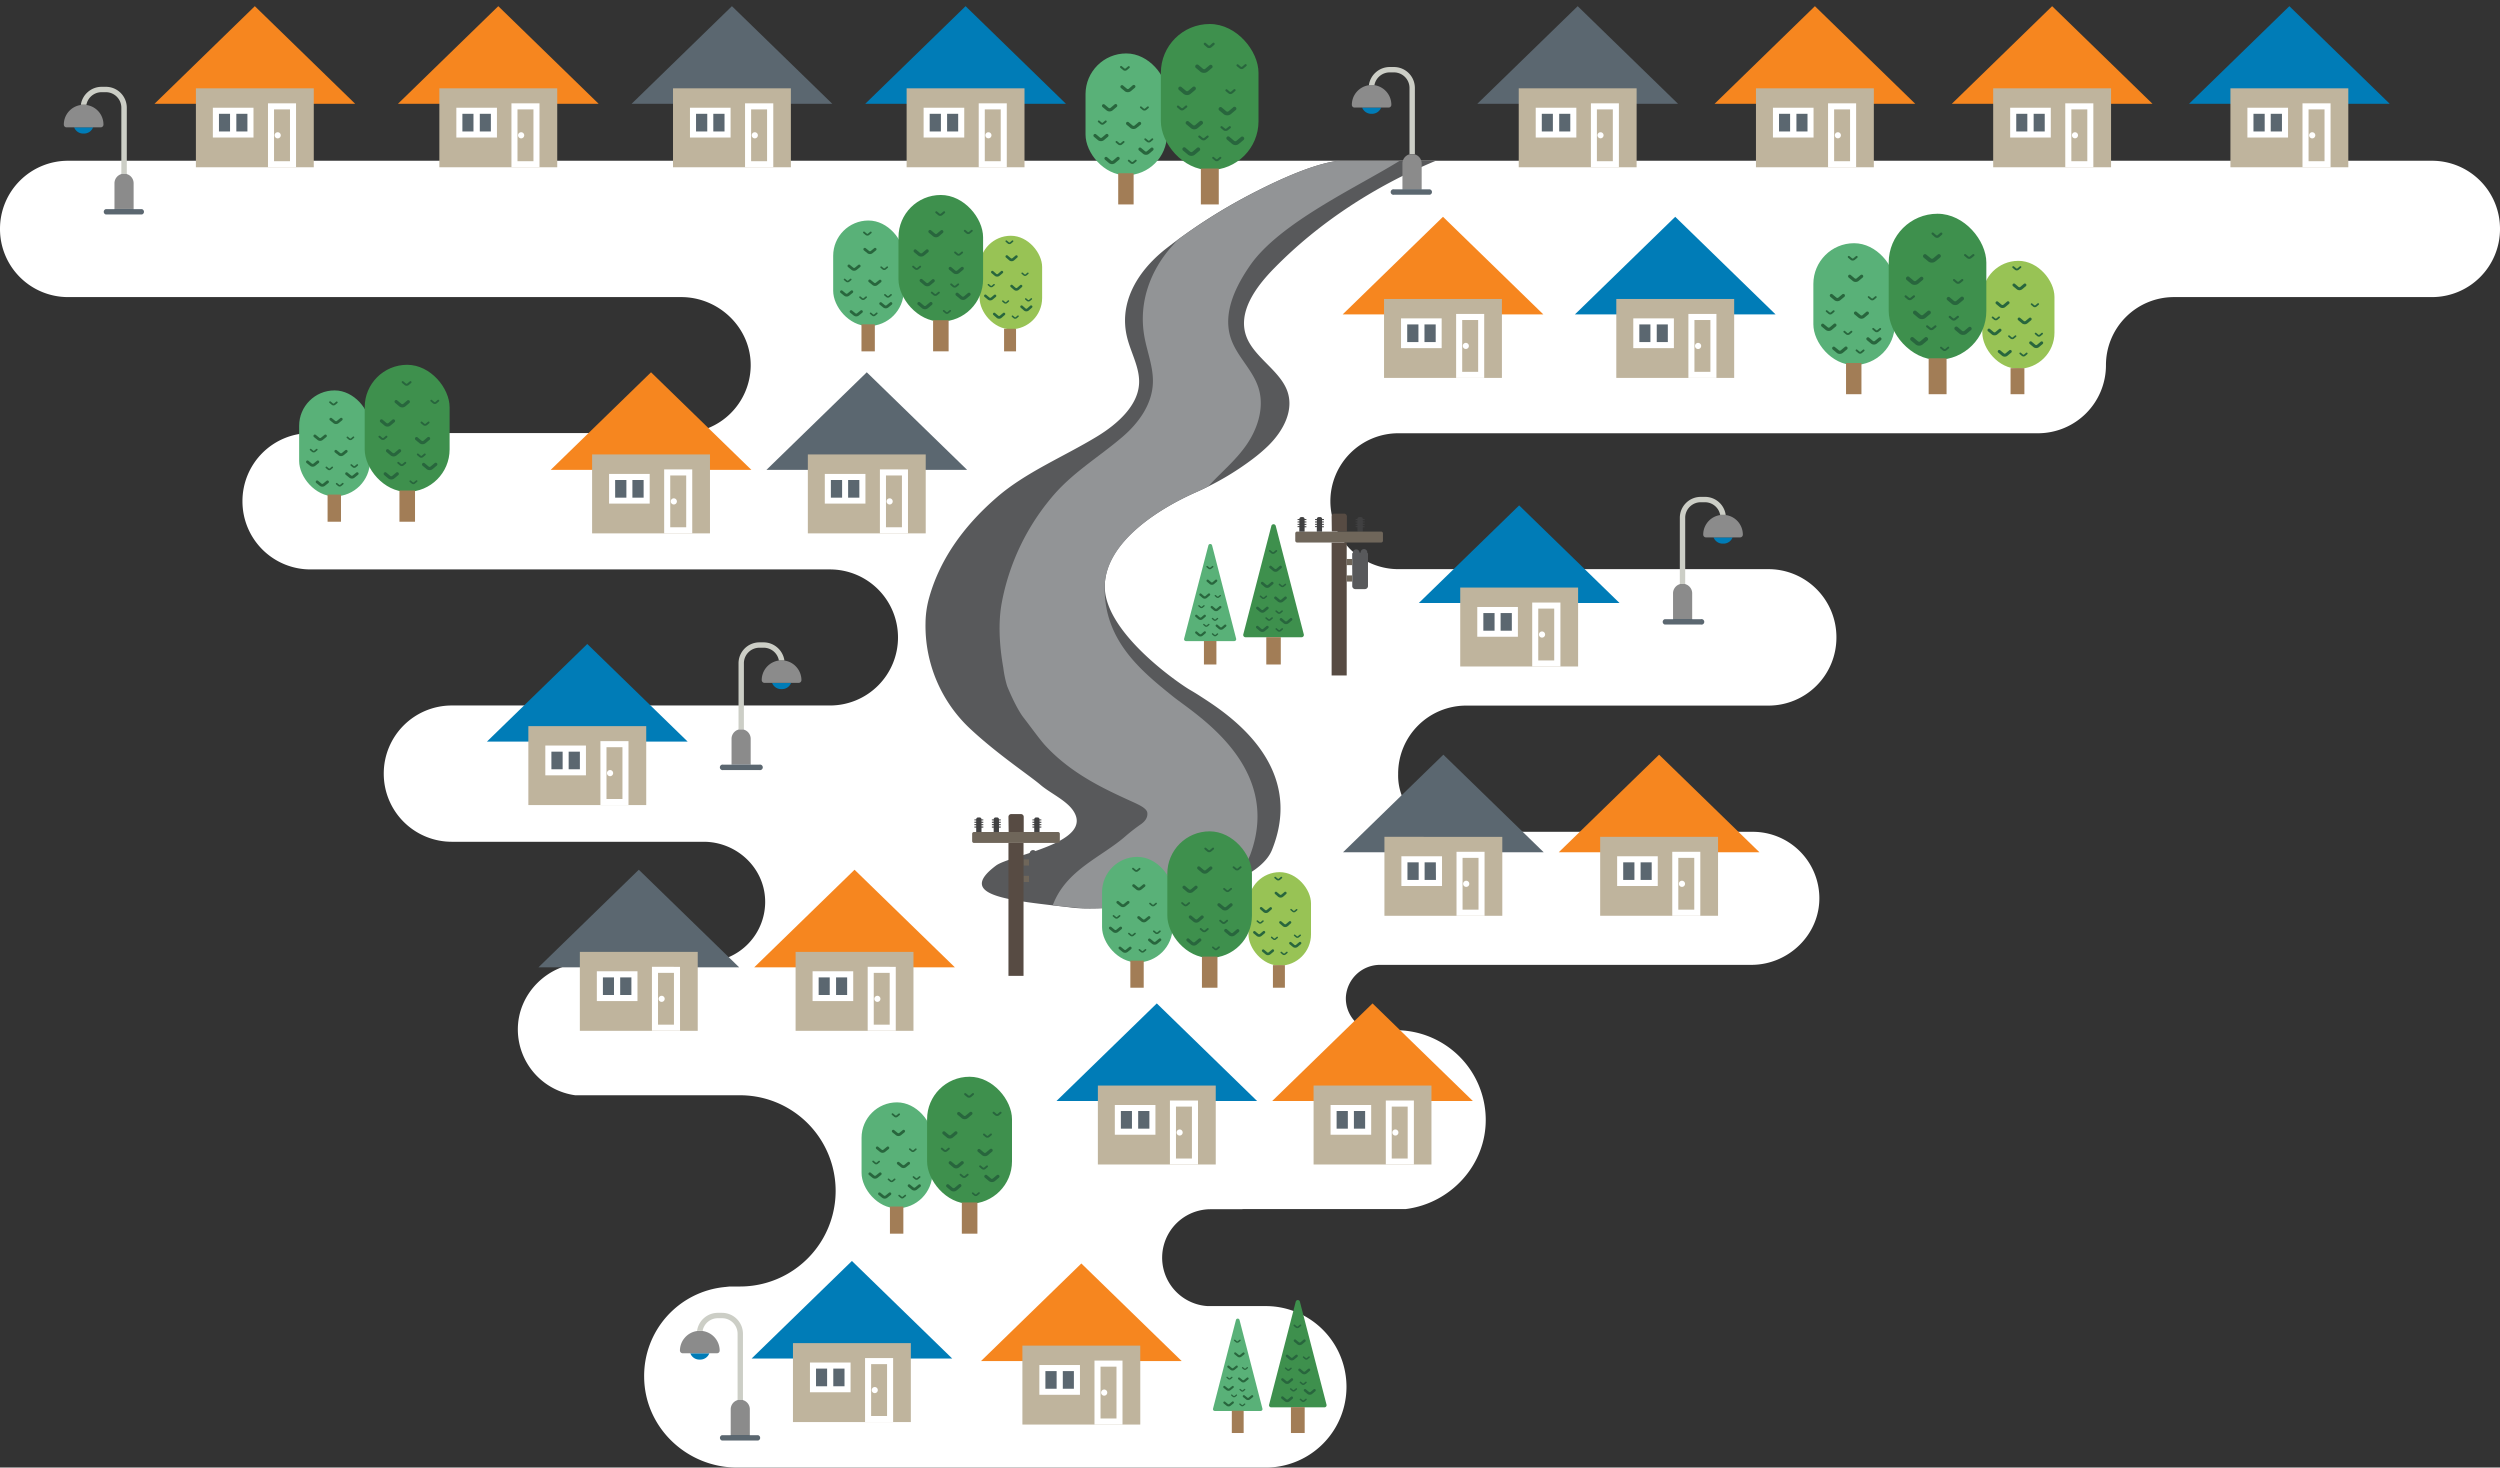 <svg xmlns="http://www.w3.org/2000/svg" width="902" height="529.49"><rect width="100%" height="100%" fill="#333333" stroke="none"/><defs><style>.cls-2{fill:#fff}.cls-3{fill:#58595b}.cls-4{fill:none}.cls-5{fill:#6f665a}.cls-6{fill:#404041}.cls-7{fill:#574b43}.cls-8{fill:#59b178}.cls-9{fill:#a27d56}.cls-10{fill:#28663d}.cls-11{fill:#3e904d}.cls-12{fill:#f6861f}.cls-13{fill:#bfb49d}.cls-14{fill:#5b6770}.cls-15{fill:#007cb7}.cls-17{fill:#98c355}.cls-18{fill:#8b8b8b}.cls-19{fill:#cccec6}</style></defs><g style="isolation:isolate"><g id="Ilustrations"><path class="cls-2" d="M877.46 58H24.54A24.54 24.54 0 000 82.54v.11a24.54 24.54 0 0024.54 24.54h221.22c13.76 0 25.35 11.26 25.09 25a24.54 24.54 0 01-24.54 24.06H112a24.54 24.54 0 00-24.52 24.55v.11A24.54 24.54 0 00112 205.45h187.46A24.54 24.54 0 01324 230a24.54 24.54 0 01-24.54 24.54H163a24.54 24.54 0 00-24.54 24.53v.12A24.54 24.54 0 00163 303.71h90.86c11.76 0 21.78 9.15 22.2 20.9a21.69 21.69 0 01-21.68 22.48c.4.12-43 .31-43 .31-13.46 0-24.79 11-24.54 24.47a24 24 0 0020.69 23.3H267a34.5 34.5 0 010 69h-3.76l-1.62.18a32.19 32.19 0 00-29.21 32.54c.16 18.16 15.37 32.6 33.53 32.6h191.28a29.13 29.13 0 000-58.25h-21.45a17.49 17.49 0 011-34.95h11.13a8.85 8.85 0 01.89-.05h58.32c16.3-2 29.26-16 28.94-32.77a32.41 32.41 0 00-32.4-31.77h-9.87a12.1 12.1 0 01-8.19-11.92A12.36 12.36 0 01498 348.12h133.89c13.45 0 24.79-11 24.53-24.47a24 24 0 00-24-23.53H524.58a20.26 20.26 0 01-20.13-20.68v-.32A24.54 24.54 0 01529 254.58h109.05A24.53 24.53 0 00662.58 230v-.11a24.54 24.54 0 00-24.53-24.54H504.52A24.53 24.53 0 01480 180.86a24.53 24.53 0 0124.54-24.54h230.75a24.54 24.54 0 0024.54-24.54v-.05a24.54 24.54 0 0124.54-24.54h93.09A24.54 24.54 0 00902 82.65v-.11A24.54 24.54 0 00877.46 58z"/><path class="cls-3" d="M431.34 177.67a102.47 102.47 0 0020.54-12 59.58 59.58 0 005.65-4.8c5.64-5.52 9.44-13 6.88-19.9-2.7-7.27-11.73-12-14.61-19.27-3.47-8.74 3-17.92 10.09-25.09 15.71-16 35.64-29.23 58-38.54H483.7a16.47 16.47 0 00-3.21.31c-10.08 2-22.89 8.39-29.83 12A197.31 197.31 0 00420.34 90c-10.64 8.52-16.64 19.81-13.67 31.78 1.39 5.61 4.65 11 4.3 16.74-.46 7.67-7.37 14.22-15.14 18.95-12.13 7.37-25.81 12.94-36.22 22-12.31 10.68-20.93 23-24.62 37.09a35.33 35.33 0 00-1.06 7.86v.19a50.83 50.83 0 0016.47 38.66c9.7 9 21 16.49 25 19.9 3.51 3 9.27 5.55 11.8 9.3 7.88 11.69-22.72 16-27.86 19.84-15 11.25 5.88 12.57 27.61 15.18 14.78 1.78 65.33-4.21 72-20.88 12.53-31.15-16.86-49.57-25.76-55.34-1.3-.85-2.6-1.64-3.89-2.39-3.57-2.07-30.6-20.38-30.69-37.17-.1-16.27 19.99-28.37 32.73-34.04z"/><path class="cls-4" d="M487.87 205.38v2.23h-1.98v-3.71h1.98v1.48z"/><path class="cls-3" d="M487.87 205.38v-5.56a.38.38 0 01.26-.35v-.06a1.19 1.19 0 112.38 0h.42a1.2 1.2 0 112.39 0v.07a.37.37 0 01.25.34v11.62a1.12 1.12 0 01-1.12 1.11H489a1.11 1.11 0 01-1.11-1.11v-6.06z"/><path class="cls-5" d="M485.89 201.68h1.98v2.22h-1.98zm0 5.93h1.98v2.22h-1.98z"/><path class="cls-6" d="M489.75 190.2h-.64v-.37h.64v-.49h-.64V189h.64v-.49h-.64v-.37h.64v-.5h-.64v-.37h.64a.71.71 0 01.71-.71h.54a.7.7 0 01.7.71h.65v.37h-.65v.5h.65v.37h-.65v.49h.65v.38h-.65v.49h.65v.37h-.65v1.59h-1.92z"/><path class="cls-7" d="M480.45 186.32a1 1 0 011-1h3.51a1 1 0 011 1v5.47h-5.44zm5.44 13.13v44.25h-5.44v-47.96h5.44v3.71z"/><path class="cls-5" d="M468 191.79h30.31a.66.66 0 01.66.66v2.62a.66.66 0 01-.66.67H468a.67.67 0 01-.67-.67v-2.62a.67.67 0 01.67-.66z"/><path class="cls-6" d="M468.81 190.2h-.65v-.37h.65v-.49h-.65V189h.65v-.49h-.65v-.37h.65v-.5h-.65v-.37h.65a.71.71 0 01.71-.71h.48a.71.71 0 01.7.71h.65v.37h-.65v.5h.65v.37h-.65v.49h.65v.38h-.65v.49h.65v.37h-.65v1.59h-1.92zm6.31 0h-.65v-.37h.65v-.49h-.65V189h.65v-.49h-.65v-.37h.65v-.5h-.65v-.37h.65a.7.7 0 01.7-.71h.51a.7.7 0 01.7.71h.65v.37H477v.5h.65v.37H477v.49h.65v.38H477v.49h.65v.37H477v1.59h-1.91z"/><path class="cls-4" d="M371.27 313.78V316h-1.98v-3.71h1.98v1.49z"/><path class="cls-3" d="M371.27 313.78v-5.57a.35.35 0 01.26-.34v-.07a1.2 1.2 0 012.39 0h.42a1.2 1.2 0 012.39 0v.07a.36.36 0 01.24.34v11.62a1.11 1.11 0 01-1.11 1.12h-3.46a1.12 1.12 0 01-1.11-1.12v-6.05z"/><path class="cls-5" d="M369.29 310.07h1.98v2.22h-1.98zm0 5.93h1.98v2.22h-1.98z"/><path class="cls-6" d="M373.15 298.59h-.65v-.37h.65v-.49h-.65v-.37h.65v-.5h-.65v-.37h.65V296h-.65v-.37h.65a.7.7 0 01.71-.7h.51a.7.7 0 01.7.7h.65v.37h-.65v.49h.65v.37h-.65v.5h.65v.37h-.65v.49h.65v.37h-.65v1.59h-1.92z"/><path class="cls-7" d="M363.85 294.72a1 1 0 011-1h3.51a1 1 0 011 1v5.46h-5.44zm5.44 13.12v44.26h-5.44v-47.96h5.44v3.7z"/><path class="cls-5" d="M351.42 300.18h30.31a.67.67 0 01.66.67v2.62a.67.67 0 01-.66.67h-30.31a.67.67 0 01-.67-.67v-2.62a.67.67 0 01.67-.67z"/><path class="cls-6" d="M352.21 298.59h-.65v-.37h.65v-.49h-.65v-.37h.65v-.5h-.65v-.37h.65V296h-.65v-.37h.65a.7.7 0 01.7-.7h.51a.7.7 0 01.71.7h.65v.37h-.65v.49h.65v.37h-.65v.5h.65v.37h-.65v.49h.65v.37h-.65v1.59h-1.92zm6.31 0h-.65v-.37h.65v-.49h-.65v-.37h.65v-.5h-.65v-.37h.65V296h-.65v-.37h.65a.7.7 0 01.7-.7h.51a.7.7 0 01.7.7h.65v.37h-.65v.49h.65v.37h-.65v.5h.65v.37h-.65v.49h.65v.37h-.65v1.59h-1.91z"/><path class="cls-8" d="M437.31 196.72l8.69 33.71a.7.7 0 01-.68.88h-17.41a.7.7 0 01-.68-.88l8.77-33.71a.7.7 0 011.31 0z"/><path class="cls-9" transform="rotate(180 436.63 235.505)" d="M434.38 231.26h4.5v8.48h-4.5z"/><path class="cls-10" d="M438.74 220.51a1.25 1.25 0 00.8-.29l1-.85a.43.43 0 00.05-.6.41.41 0 00-.59-.05l-1 .85a.38.38 0 01-.51 0l-1-.85a.42.42 0 10-.54.65l1 .85a1.24 1.24 0 00.79.29zm.68-4.78a.73.73 0 00.46-.17l.6-.5a.24.24 0 000-.34.24.24 0 00-.35 0l-.59.49a.22.22 0 01-.3 0l-.6-.49a.24.24 0 10-.31.37l.59.5a.75.75 0 00.5.14zM438.4 224a.67.67 0 00.46-.17l.6-.5a.24.24 0 000-.34.24.24 0 00-.35 0l-.59.5a.24.24 0 01-.3 0l-.59-.5a.24.24 0 00-.35 0 .24.24 0 000 .34l.59.5a.7.7 0 00.53.17zm-3.14 2.15a.73.73 0 00.46-.17l.6-.5a.25.25 0 000-.34.24.24 0 00-.35 0l-.59.49a.22.22 0 01-.3 0l-.6-.49a.24.24 0 10-.31.37l.59.5a.75.75 0 00.5.14zm-1.75-6.74a.75.75 0 00.47-.17l.59-.5a.23.23 0 000-.34.24.24 0 00-.34 0l-.6.5a.23.23 0 01-.29 0l-.6-.5a.25.25 0 00-.35 0 .25.25 0 000 .34l.6.5a.73.73 0 00.52.17zm4.89 10.17a.72.72 0 00.46-.16l.6-.5a.25.25 0 00-.32-.38l-.59.5a.24.24 0 01-.3 0l-.59-.5a.25.25 0 10-.32.38l.59.5a.74.74 0 00.47.16zM437.25 211a1.27 1.27 0 00.8-.29l1-.85a.43.43 0 00.05-.6.41.41 0 00-.59-.05l-1 .85a.38.38 0 01-.51 0l-1-.85a.43.43 0 00-.6.05.44.44 0 00.05.6l1 .85a1.29 1.29 0 00.8.29zm-.73-5.61a.77.77 0 00.51-.19l.66-.54a.27.27 0 00-.35-.42l-.66.55a.24.24 0 01-.32 0l-.66-.55a.27.27 0 00-.35.42l.66.54a.77.77 0 00.51.19zm-3.37 18.28a1.24 1.24 0 00.79-.29l1-.85a.42.42 0 10-.54-.65l-1 .85a.38.38 0 01-.51 0l-1-.85a.41.41 0 00-.59.05.43.43 0 00.05.6l1 .85a1.25 1.25 0 00.8.29zm7.39 3.54a1.2 1.2 0 00.8-.29l1-.85a.42.42 0 00-.54-.65l-1 .86a.41.41 0 01-.51 0l-1-.86a.43.43 0 00-.6.06.42.42 0 00.06.59l1 .85a1.19 1.19 0 00.79.29zm-7.39 2.42a1.19 1.19 0 00.79-.29l1-.85a.43.43 0 00.06-.6.44.44 0 00-.6 0l-1 .86a.41.41 0 01-.51 0l-1-.86a.42.42 0 00-.54.65l1 .85a1.2 1.2 0 00.8.24zm1.51-13.63a1.25 1.25 0 00.8-.29l1-.86a.42.42 0 10-.54-.64l-1 .85a.41.41 0 01-.51 0l-1-.85a.42.42 0 10-.55.64l1 .86a1.24 1.24 0 00.8.29z"/><path class="cls-11" d="M460.29 189.76l10.13 39.16a.83.83 0 01-.8 1h-20.25a.83.83 0 01-.8-1l10.13-39.16a.82.82 0 011.59 0z"/><path class="cls-9" transform="rotate(180 459.495 234.82)" d="M456.88 229.89h5.23v9.86h-5.23z"/><path class="cls-10" d="M462 217.4a1.47 1.47 0 00.93-.33l1.18-1a.48.48 0 00.06-.69.5.5 0 00-.69-.06l-1.18 1a.46.46 0 01-.6 0l-1.18-1a.5.5 0 00-.69.06.48.48 0 00.06.69l1.19 1a1.42 1.42 0 00.92.33zm.73-5.55a.82.82 0 00.54-.2l.7-.58a.28.28 0 000-.4.28.28 0 00-.4 0l-.69.57a.26.26 0 01-.35 0l-.69-.57a.28.28 0 00-.4 0 .28.28 0 000 .4l.7.58a.81.81 0 00.59.2zm-1.18 9.62a.86.86 0 00.54-.2l.69-.58a.29.29 0 000-.4.3.3 0 00-.41 0l-.69.58a.25.25 0 01-.34 0l-.69-.58a.3.3 0 00-.41 0 .29.29 0 000 .4l.69.58a.86.86 0 00.62.2zM457.9 224a.85.85 0 00.54-.19l.69-.58a.29.29 0 10-.37-.44l-.69.58a.27.27 0 01-.34 0l-.69-.58a.29.29 0 10-.37.44l.69.58a.85.85 0 00.54.19zm-2.02-7.88a.81.81 0 00.54-.2l.69-.57a.3.3 0 000-.41.28.28 0 00-.4 0l-.69.58a.29.29 0 01-.35 0l-.69-.58a.28.28 0 00-.4 0 .3.3 0 000 .41l.7.57a.77.77 0 00.6.2zm5.67 11.82a.81.81 0 00.54-.2l.69-.57a.29.29 0 10-.37-.44l-.69.58a.27.27 0 01-.34 0l-.69-.58a.29.29 0 10-.37.44l.69.57a.81.81 0 00.54.2zm-1.33-21.63a1.45 1.45 0 00.92-.34l1.19-1a.49.49 0 00.06-.69.48.48 0 00-.69-.06l-1.19 1a.47.47 0 01-.59 0l-1.19-1a.48.48 0 00-.69.06.49.49 0 00.07.69l1.18 1a1.48 1.48 0 00.93.34zm-.85-6.47a.94.94 0 00.59-.22l.76-.64a.31.31 0 000-.44.32.32 0 00-.44 0l-.76.64a.3.3 0 01-.38 0l-.76-.64a.33.33 0 00-.45 0 .32.32 0 000 .44l.76.64a1 1 0 00.68.22zm-3.92 21.23a1.44 1.44 0 00.92-.33l1.19-1a.49.49 0 00.06-.69.5.5 0 00-.69-.06l-1.19 1a.44.44 0 01-.59 0L454 219a.5.5 0 00-.69.06.49.49 0 00.07.69l1.18 1a1.47 1.47 0 00.89.32zm8.55 4.12a1.43 1.43 0 00.93-.34l1.18-1a.49.49 0 10-.63-.75l-1.18 1a.48.48 0 01-.6 0l-1.18-1a.48.48 0 00-.69.06.49.49 0 00.06.69l1.19 1a1.38 1.38 0 00.92.34zm-8.55 2.81a1.4 1.4 0 00.92-.34l1.19-1a.49.49 0 00.06-.69.48.48 0 00-.69-.06l-1.19 1a.47.47 0 01-.59 0l-1.19-1a.48.48 0 00-.69.06.49.49 0 00.07.69l1.18 1a1.43 1.43 0 00.93.34zm1.76-15.89a1.38 1.38 0 00.92-.34l1.19-1a.48.48 0 00.06-.69.5.5 0 00-.69-.06l-1.18 1a.46.46 0 01-.6 0l-1.18-1a.5.5 0 00-.69.06.48.48 0 00.06.69l1.18 1a1.43 1.43 0 00.93.34z"/><path class="cls-8" d="M447.22 476.24l8.27 32a.67.67 0 01-.65.84h-16.53a.67.67 0 01-.65-.84l8.27-32a.67.67 0 011.29 0z"/><path class="cls-9" transform="rotate(180 446.575 513.01)" d="M444.44 508.99h4.27v8.04h-4.27z"/><path class="cls-10" d="M448.58 498.8a1.15 1.15 0 00.75-.28l1-.81a.4.4 0 10-.51-.61l-1 .81a.38.38 0 01-.49 0l-1-.81a.41.41 0 00-.57 0 .4.4 0 00.05.56l1 .81a1.15 1.15 0 00.77.33zm.64-4.54a.68.68 0 00.44-.16l.56-.47a.24.24 0 000-.33.25.25 0 00-.33 0l-.56.48a.21.21 0 01-.28 0l-.57-.48a.25.25 0 00-.33 0 .24.24 0 000 .33l.57.47a.65.65 0 00.5.16zm-.97 7.86a.72.72 0 00.44-.16l.56-.48a.23.23 0 00-.29-.35l-.57.47a.21.21 0 01-.28 0l-.57-.47a.23.23 0 00-.29.35l.56.48a.72.72 0 00.44.16zm-2.98 2.02a.66.66 0 00.44-.16l.57-.47a.24.24 0 000-.33.22.22 0 00-.32 0l-.57.48a.24.24 0 01-.28 0l-.56-.48a.24.24 0 00-.33 0 .23.23 0 000 .33l.56.47a.66.66 0 00.49.16zm-1.65-6.39a.68.68 0 00.44-.16l.56-.47a.23.23 0 000-.33.24.24 0 00-.33 0l-.56.47a.21.21 0 01-.28 0l-.57-.47a.24.24 0 00-.33 0 .25.25 0 000 .33l.57.47a.66.66 0 00.5.16zm4.63 9.65a.66.66 0 00.44-.16l.56-.47a.23.23 0 000-.33.22.22 0 00-.32 0l-.57.47a.21.21 0 01-.28 0l-.57-.47a.22.22 0 00-.32 0 .23.23 0 000 .33l.56.47a.66.66 0 00.5.16zm-1.09-17.66a1.2 1.2 0 00.76-.27l1-.81a.4.4 0 00-.51-.62l-1 .81a.37.37 0 01-.48 0l-1-.81a.4.4 0 00-.56 0 .41.41 0 00.05.57l1 .81a1.17 1.17 0 00.74.32zm-.69-5.28a.78.78 0 00.48-.17l.62-.52a.27.27 0 000-.37.28.28 0 00-.37 0l-.62.52a.23.23 0 01-.31 0l-.62-.52a.26.26 0 00-.36 0 .27.27 0 000 .37l.62.52a.81.81 0 00.56.17zm-3.2 17.33a1.15 1.15 0 00.75-.27l1-.81a.4.4 0 00.05-.56.39.39 0 00-.56 0l-1 .8a.37.37 0 01-.48 0l-1-.8a.4.4 0 10-.51.61l1 .81a1.2 1.2 0 00.75.22zm7.01 3.36a1.2 1.2 0 00.76-.27l1-.81a.41.41 0 00.05-.57.42.42 0 00-.57-.05l-1 .81a.36.36 0 01-.48 0l-1-.81a.4.4 0 00-.51.62l1 .81a1.17 1.17 0 00.75.27zm-7.01 2.29a1.15 1.15 0 00.75-.27l1-.81a.4.4 0 10-.51-.61l-1 .81a.39.39 0 01-.48 0l-1-.81a.4.4 0 00-.56.05.39.39 0 00.05.56l1 .81a1.2 1.2 0 00.75.27zm1.44-12.96a1.19 1.19 0 00.75-.27l1-.81a.41.41 0 00.05-.57.4.4 0 00-.56-.05l-1 .81a.38.38 0 01-.49 0l-1-.81a.4.4 0 00-.52.62l1 .81a1.2 1.2 0 00.77.27z"/><path class="cls-11" d="M469 469.65l9.6 37.12a.77.77 0 01-.75 1h-19.2a.77.77 0 01-.75-1l9.6-37.12a.77.77 0 011.5 0z"/><path class="cls-9" transform="rotate(180 468.25 512.36)" d="M465.77 507.69h4.96v9.34h-4.96z"/><path class="cls-10" d="M470.58 495.85a1.4 1.4 0 00.88-.32l1.12-.94a.46.46 0 10-.6-.71l-1.12.94a.45.45 0 01-.56 0l-1.13-.94a.46.46 0 10-.59.71l1.12.94a1.38 1.38 0 00.88.32zm.74-5.27a.81.81 0 00.51-.18l.66-.55a.27.27 0 00-.35-.42l-.65.55a.26.26 0 01-.33 0l-.66-.55a.27.27 0 00-.35.42l.66.55a.81.81 0 00.51.18zm-1.12 9.12a.81.81 0 00.51-.18l.66-.55a.27.27 0 00-.35-.42l-.66.55a.26.26 0 01-.33 0l-.65-.55a.27.27 0 00-.35.42l.66.55a.81.81 0 00.51.18zm-3.46 2.36a.77.77 0 00.51-.19l.65-.54a.28.28 0 000-.39.27.27 0 00-.38 0l-.66.55a.26.26 0 01-.33 0l-.65-.55a.27.27 0 00-.38 0 .28.28 0 000 .39l.66.54a.75.75 0 00.58.19zm-1.92-7.42a.83.83 0 00.51-.19l.66-.55a.27.27 0 000-.38.26.26 0 00-.38 0l-.61.48a.26.26 0 01-.33 0l-.65-.54a.26.26 0 00-.38 0 .27.27 0 000 .38l.66.55a.83.83 0 00.52.25zm5.38 11.2a.81.81 0 00.51-.18l.66-.55a.27.27 0 00-.35-.42l-.66.55a.26.26 0 01-.33 0l-.65-.55a.27.27 0 00-.35.42l.66.55a.81.81 0 00.51.18zm-1.27-20.51a1.36 1.36 0 00.88-.32l1.13-.94a.46.46 0 00.05-.65.45.45 0 00-.65-.06l-1.12.94a.47.47 0 01-.57 0l-1.12-.94a.46.46 0 00-.66.06.47.47 0 00.06.65l1.13.94a1.36 1.36 0 00.87.32zm-.8-6.13a.85.85 0 00.56-.21l.72-.6a.29.29 0 000-.42.3.3 0 00-.42 0l-.72.6a.27.27 0 01-.36 0l-.72-.6a.3.3 0 00-.39.46l.73.6a.85.85 0 00.6.17zm-3.72 20.13a1.38 1.38 0 00.88-.32l1.12-.94a.46.46 0 00-.59-.71l-1.13.94a.45.45 0 01-.56 0l-1.12-.94a.46.46 0 10-.6.71l1.13.94a1.36 1.36 0 00.87.32zm8.15 3.9a1.4 1.4 0 00.88-.32l1.12-.94a.46.46 0 00.06-.65.45.45 0 00-.65-.06l-1.13.94a.43.43 0 01-.56 0l-1.13-.94a.45.45 0 00-.65.06.46.46 0 00.06.65l1.12.94a1.4 1.4 0 00.88.32zm-8.15 2.66a1.37 1.37 0 00.88-.31l1.12-.94a.47.47 0 00-.59-.72l-1.13.94a.43.43 0 01-.56 0l-1.12-.94a.47.47 0 10-.6.72l1.13.94a1.35 1.35 0 00.87.31zm1.67-15.06a1.33 1.33 0 00.88-.32l1.12-.94a.45.45 0 00.06-.65.46.46 0 00-.65-.06l-1.13.94a.43.43 0 01-.56 0l-1.12-.94a.47.47 0 00-.66.06.46.46 0 00.06.65l1.13.94a1.3 1.3 0 00.87.32z"/><path class="cls-12" d="M55.74 37.45h72.41L91.94 2.23l-36.2 35.22z"/><path class="cls-13" transform="rotate(180 91.945 46.11)" d="M70.68 31.87h42.53v28.48H70.68z"/><path class="cls-14" d="M77.65 40.16h12.97v8.38H77.65z"/><path class="cls-2" d="M76.8 38.88v10.73h14.66V38.88zm12.47 8.55h-4v-6.37h4zM79 41.06h4v6.37h-4zm19.87-1.6h5.76v18.71h-5.76V39.46m-2.18-2.18v23.07h10.12V37.28z"/><path class="cls-2" d="M99.08 48.82a1.11 1.11 0 101.1-1.11 1.11 1.11 0 00-1.1 1.11z"/><path class="cls-12" d="M143.58 37.45h72.41L179.78 2.23l-36.2 35.22z"/><path class="cls-13" transform="rotate(180 179.785 46.11)" d="M158.52 31.87h42.53v28.48h-42.53z"/><path class="cls-14" d="M165.5 40.16h12.97v8.38H165.5z"/><path class="cls-2" d="M164.65 38.88v10.73h14.65V38.88zm12.46 8.55h-4v-6.37h4zm-10.28-6.37h4v6.37h-4zm19.88-1.6h5.76v18.71h-5.76V39.46m-2.18-2.18v23.07h10.12V37.28z"/><path class="cls-2" d="M186.92 48.82a1.11 1.11 0 101.08-1.11 1.11 1.11 0 00-1.08 1.11z"/><path class="cls-14" d="M227.88 37.45h72.41L264.08 2.23l-36.2 35.22z"/><path class="cls-13" transform="rotate(180 264.085 46.11)" d="M242.82 31.87h42.53v28.48h-42.53z"/><path class="cls-14" d="M249.09 40.6h12.97v8.38h-12.97z"/><path class="cls-2" d="M248.94 38.88v10.73h14.66V38.88zm12.47 8.55h-4.05v-6.37h4.05zm-10.28-6.37h4.05v6.37h-4.05zm19.87-1.6h5.76v18.71H271V39.46m-2.19-2.18v23.07H279V37.28z"/><path class="cls-2" d="M271.22 48.82a1.11 1.11 0 101.1-1.11 1.1 1.1 0 00-1.1 1.11z"/><path class="cls-15" d="M312.18 37.45h72.41L348.38 2.23l-36.2 35.22z"/><path class="cls-13" transform="rotate(180 348.38 46.11)" d="M327.12 31.87h42.53v28.48h-42.53z"/><path class="cls-14" d="M334.08 40.6h12.97v8.38h-12.97z"/><path class="cls-2" d="M333.24 38.88v10.73h14.66V38.88zm12.47 8.55h-4v-6.37h4zm-10.28-6.37h4.05v6.37h-4.05zm19.88-1.6h5.75v18.71h-5.75V39.46m-2.19-2.18v23.07h10.13V37.28z"/><path class="cls-2" d="M355.52 48.82a1.1 1.1 0 101.1-1.11 1.1 1.1 0 00-1.1 1.11z"/><path class="cls-14" d="M276.53 169.53h72.41l-36.21-35.21-36.2 35.21z"/><path class="cls-13" transform="rotate(180 312.735 178.195)" d="M291.47 163.95H334v28.48h-42.53z"/><path class="cls-14" d="M298.88 172.49h12.97v8.38h-12.97z"/><path class="cls-2" d="M297.59 171v10.7h14.66V171zm12.47 8.55H306v-6.36h4.05zm-10.28-6.36h4.05v6.36h-4.05zm19.88-1.64h5.76v18.7h-5.76v-18.7m-2.19-2.19v23.08h10.13v-23.08z"/><path class="cls-2" d="M319.87 180.9a1.11 1.11 0 101.1-1.1 1.1 1.1 0 00-1.1 1.1z"/><path class="cls-12" d="M198.69 169.53h72.41l-36.21-35.21-36.2 35.21z"/><path class="cls-13" transform="rotate(180 234.895 178.195)" d="M213.63 163.95h42.53v28.48h-42.53z"/><path class="cls-14" d="M220.6 172.14h12.97v8.38H220.6z"/><path class="cls-2" d="M219.75 171v10.7h14.66V171zm12.47 8.55h-4.05v-6.36h4.05zm-10.28-6.36H226v6.36h-4.05zm19.88-1.64h5.76v18.7h-5.76v-18.7m-2.19-2.19v23.08h10.13v-23.08z"/><path class="cls-2" d="M242 180.9a1.11 1.11 0 101.1-1.1 1.1 1.1 0 00-1.1 1.1z"/><path class="cls-15" d="M511.91 217.56h72.41l-36.21-35.21-36.2 35.21z"/><path class="cls-13" transform="rotate(180 548.115 226.23)" d="M526.85 211.99h42.53v28.48h-42.53z"/><path class="cls-14" d="M533.82 220.17h12.97v8.38h-12.97z"/><path class="cls-2" d="M533 219v10.74h14.66V219zm12.47 8.56h-4.05v-6.37h4.05zm-10.28-6.37h4.05v6.37h-4.05zm19.81-1.61h5.76v18.71H555v-18.71m-2.18-2.18v23.07H563V217.4z"/><path class="cls-2" d="M555.25 228.93a1.11 1.11 0 101.1-1.1 1.11 1.11 0 00-1.1 1.1z"/><path class="cls-15" d="M175.69 267.56h72.41l-36.21-35.21-36.2 35.21z"/><path class="cls-13" transform="rotate(180 211.895 276.23)" d="M190.63 261.99h42.53v28.48h-42.53z"/><path class="cls-14" d="M197.6 269.89h12.97v8.38H197.6z"/><path class="cls-2" d="M196.75 269v10.74h14.66V269zm12.47 8.56h-4.05v-6.37h4.05zm-10.28-6.37H203v6.37h-4.05zm19.88-1.61h5.76v18.71h-5.76v-18.71m-2.19-2.18v23.07h10.13V267.4z"/><path class="cls-2" d="M219 278.93a1.11 1.11 0 101.1-1.1 1.11 1.11 0 00-1.1 1.1z"/><path class="cls-12" d="M459 397.25h72.41l-36.2-35.22L459 397.25z"/><path class="cls-13" transform="rotate(180 495.21 405.91)" d="M473.95 391.67h42.53v28.48h-42.53z"/><path class="cls-15" d="M381.16 397.25h72.41l-36.2-35.22-36.21 35.22z"/><path class="cls-13" transform="rotate(180 417.37 405.91)" d="M396.1 391.67h42.53v28.48H396.1z"/><path class="cls-14" d="M403.07 399.57h12.97v8.38h-12.97zm78.25.47h12.97v8.38h-12.97z"/><path class="cls-2" d="M480.07 398.68v10.73h14.65v-10.73zm12.47 8.55h-4.05v-6.37h4.05zm-10.29-6.37h4.05v6.37h-4.05zm19.89-1.6h5.75V418h-5.75v-18.74m-2.14-2.18v23.07h10.13v-23.07z"/><path class="cls-2" d="M502.35 408.62a1.1 1.1 0 101.1-1.11 1.1 1.1 0 00-1.1 1.11zm-100.12-9.94v10.73h14.65v-10.73zm12.47 8.55h-4.05v-6.37h4.05zm-10.29-6.37h4v6.37h-4zm19.88-1.6h5.76V418h-5.76v-18.74m-2.18-2.18v23.07h10.13v-23.07z"/><path class="cls-2" d="M424.51 408.62a1.1 1.1 0 101.1-1.11 1.1 1.1 0 00-1.1 1.11z"/><path class="cls-12" d="M484.43 113.44h72.41l-36.21-35.22-36.2 35.22z"/><path class="cls-13" transform="rotate(180 520.63 122.105)" d="M499.37 107.86h42.53v28.48h-42.53z"/><path class="cls-14" d="M506.27 116.05h12.97v8.38h-12.97z"/><path class="cls-2" d="M505.49 114.87v10.74h14.66v-10.74zm12.51 8.55h-4.05v-6.37H518zm-10.28-6.37h4.05v6.37h-4.05zm19.84-1.59h5.76v18.7h-5.76v-18.7m-2.19-2.19v23.08h10.13v-23.08z"/><path class="cls-2" d="M527.77 124.81a1.1 1.1 0 101.1-1.1 1.1 1.1 0 00-1.1 1.1z"/><path class="cls-15" d="M568.22 113.44h72.41l-36.21-35.22-36.2 35.22z"/><path class="cls-13" transform="rotate(180 604.425 122.105)" d="M583.16 107.86h42.53v28.48h-42.53z"/><path class="cls-14" d="M590.13 115.56h12.97v8.38h-12.97z"/><path class="cls-2" d="M589.29 114.87v10.74h14.65v-10.74zm12.46 8.55h-4v-6.37h4zm-10.28-6.37h4v6.37h-4zm19.88-1.59h5.76v18.7h-5.76v-18.7m-2.18-2.19v23.08h10.12v-23.08z"/><path class="cls-2" d="M611.56 124.81a1.11 1.11 0 101.11-1.1 1.11 1.11 0 00-1.11 1.1z"/><path class="cls-12" d="M618.62 37.45h72.4l-36.2-35.22-36.2 35.22z"/><path class="cls-13" transform="rotate(180 654.82 46.11)" d="M633.56 31.87h42.53v28.48h-42.53z"/><path class="cls-14" d="M640.46 40.05h12.97v8.38h-12.97z"/><path class="cls-2" d="M639.68 38.88v10.73h14.65V38.88zm12.47 8.55h-4v-6.37h4zm-10.28-6.37h4v6.37h-4zm19.88-1.6h5.75v18.71h-5.75V39.46m-2.19-2.18v23.07h10.13V37.28z"/><path class="cls-2" d="M662 48.82a1.1 1.1 0 101.1-1.11 1.1 1.1 0 00-1.1 1.11z"/><path class="cls-14" d="M533.02 37.45h72.41l-36.2-35.22-36.21 35.22z"/><path class="cls-13" transform="rotate(180 569.23 46.11)" d="M547.97 31.87h42.53v28.48h-42.53z"/><path class="cls-14" d="M554.93 40.6h12.97v8.38h-12.97z"/><path class="cls-2" d="M554.09 38.88v10.73h14.65V38.88zm12.47 8.55h-4v-6.37h4zm-10.28-6.37h4v6.37h-4zm19.88-1.6h5.75v18.71h-5.75V39.46M574 37.28v23.07h10.1V37.28z"/><path class="cls-2" d="M576.37 48.82a1.1 1.1 0 101.1-1.11 1.1 1.1 0 00-1.1 1.11z"/><path class="cls-15" d="M789.8 37.45h72.41L826 2.23l-36.2 35.22z"/><path class="cls-13" transform="rotate(180 826.005 46.11)" d="M804.74 31.87h42.53v28.48h-42.53z"/><path class="cls-14" d="M811.71 40.05h12.97v8.38h-12.97z"/><path class="cls-2" d="M810.86 38.88v10.73h14.66V38.88zm12.47 8.55h-4.05v-6.37h4.05zm-10.28-6.37h4.05v6.37h-4.05zm19.88-1.6h5.76v18.71h-5.76V39.46m-2.19-2.18v23.07h10.13V37.28z"/><path class="cls-2" d="M833.14 48.82a1.11 1.11 0 101.1-1.11 1.1 1.1 0 00-1.1 1.11z"/><path class="cls-12" d="M704.21 37.45h72.41L740.41 2.23l-36.2 35.22z"/><path class="cls-13" transform="rotate(180 740.41 46.11)" d="M719.15 31.87h42.53v28.48h-42.53z"/><path class="cls-14" d="M726.11 39.56h12.97v8.38h-12.97z"/><path class="cls-2" d="M725.27 38.88v10.73h14.66V38.88zm12.47 8.55h-4v-6.37h4zm-10.28-6.37h4v6.37h-4zm19.88-1.6h5.76v18.71h-5.76V39.46m-2.19-2.18v23.07h10.13V37.28z"/><path class="cls-2" d="M747.55 48.82a1.1 1.1 0 101.1-1.11 1.1 1.1 0 00-1.1 1.11z"/><path class="cls-12" d="M272.12 349.01h72.4l-36.2-35.21-36.2 35.21z"/><path class="cls-13" transform="rotate(180 308.32 357.675)" d="M287.06 343.43h42.53v28.48h-42.53z"/><path class="cls-14" d="M194.28 349.01h72.41l-36.21-35.21-36.2 35.21z"/><path class="cls-13" transform="rotate(180 230.48 357.675)" d="M209.22 343.43h42.53v28.48h-42.53z"/><path class="cls-14" d="M216.18 352.17h12.97v8.38h-12.97zm77.78-.55h12.97V360h-12.97z"/><path class="cls-2" d="M293.18 350.44v10.74h14.66v-10.74zm12.47 8.56h-4v-6.36h4zm-10.28-6.36h4V359h-4zm19.88-1.64H321v18.7h-5.75V351m-2.19-2.19v23.08h10.13v-23.05z"/><path class="cls-2" d="M315.46 360.38a1.1 1.1 0 101.1-1.1 1.1 1.1 0 00-1.1 1.1zm-100.12-9.94v10.74H230v-10.74zm12.47 8.56h-4.05v-6.36h4.05zm-10.28-6.36h4V359h-4zm19.88-1.64h5.75v18.7h-5.75V351m-2.19-2.19v23.08h10.13v-23.05z"/><path class="cls-2" d="M237.62 360.38a1.1 1.1 0 101.1-1.1 1.1 1.1 0 00-1.1 1.1z"/><path class="cls-12" d="M562.4 307.5h72.41l-36.21-35.21-36.2 35.21z"/><path class="cls-13" transform="rotate(180 598.605 316.17)" d="M577.34 301.93h42.53v28.48h-42.53z"/><path class="cls-14" d="M484.56 307.5h72.41l-36.21-35.21-36.2 35.21z"/><path class="cls-13" transform="rotate(180 520.765 316.17)" d="M499.5 301.93h42.53v28.48H499.5z"/><path class="cls-14" d="M506.47 310.22h12.97v8.38h-12.97zm77.85 0h12.97v8.38h-12.97z"/><path class="cls-2" d="M505.62 308.93v10.74h14.66v-10.74zm12.47 8.56H514v-6.37h4.05zm-10.28-6.37h4.05v6.37h-4.05zm19.88-1.6h5.76v18.7h-5.76v-18.7m-2.18-2.18v23.07h10.12v-23.07z"/><path class="cls-2" d="M527.9 318.87a1.11 1.11 0 101.1-1.1 1.11 1.11 0 00-1.1 1.1zm55.56-9.94v10.74h14.66v-10.74zm12.47 8.56h-4v-6.37h4zm-10.28-6.37h4.05v6.37h-4.05zm19.88-1.6h5.76v18.7h-5.76v-18.7m-2.18-2.18v23.07h10.12v-23.07z"/><path class="cls-2" d="M605.74 318.87a1.11 1.11 0 101.1-1.1 1.11 1.11 0 00-1.1 1.1z"/><path class="cls-12" d="M353.94 491.07h72.41l-36.2-35.21-36.21 35.21z"/><path class="cls-13" transform="rotate(180 390.145 499.74)" d="M368.88 485.5h42.53v28.48h-42.53z"/><path class="cls-14" d="M375.85 493.79h12.97v8.38h-12.97z"/><path class="cls-2" d="M375 492.5v10.74h14.65V492.5zm12.46 8.56h-4v-6.37h4zm-10.28-6.37h4.05v6.37h-4.05zm19.89-1.6h5.76v18.7h-5.76v-18.7m-2.18-2.19V514H405v-23.1z"/><path class="cls-2" d="M397.28 502.44a1.11 1.11 0 101.11-1.1 1.11 1.11 0 00-1.11 1.1z"/><path class="cls-15" d="M271.17 490.17h72.4l-36.2-35.21-36.2 35.21z"/><path class="cls-13" transform="rotate(180 307.37 498.84)" d="M286.11 484.6h42.53v28.48h-42.53z"/><path class="cls-14" d="M293.07 493.33h12.97v8.38h-12.97z"/><path class="cls-2" d="M292.23 491.6v10.74h14.66V491.6zm12.47 8.56h-4.05v-6.37h4.05zm-10.28-6.37h4v6.37h-4zm19.88-1.6h5.75v18.7h-5.75v-18.7m-2.19-2.19v23.08h10.13V490z"/><path class="cls-2" d="M314.51 501.54a1.1 1.1 0 101.1-1.1 1.1 1.1 0 00-1.1 1.1z"/><path d="M363.34 247.43c.07.27 3.22 8 6 11.54 3.29 4.27 6 8.1 8 10.23l.24.26c9.2 9.75 20.76 15.12 29.19 19 3.34 1.55 7 2.93 7.19 4.83s-1.07 3.18-2.18 4a66.33 66.33 0 00-5.47 4.21c-8.74 7.76-21.69 12.24-26.48 25.14 2.91.33 10.33 1.11 11.7 1.11 15.8 0 23.52-1.5 39.24-5a77.44 77.44 0 0011.75-3.71c4.23-3.54 7.18-6.8 8.7-11 11.49-31.73-20.14-50.42-28.05-56.79-11-8.88-24.93-19.94-24.6-39.56.27-16.26 20-28.37 32.76-34 1.55-.69 3.09-1.42 4.6-2.18 4.43-4.9 9.51-9 13.44-14.49 4.05-5.61 6.78-13.23 4.94-20.21-1.94-7.39-8.42-12.24-10.48-19.58-2.5-8.88 2.17-18.22 7.23-25.5 10.7-15.41 38.76-28.28 53.82-37.64H482.3C472 59.6 458 66.54 450.66 70.41a204.09 204.09 0 00-25.61 16c-.81.86-1.6 1.73-2.36 2.6-7.64 8.65-11.95 20.13-9.82 32.28 1 5.7 3.34 11.22 3.09 17-.33 7.79-5.29 14.45-10.87 19.25-8.71 7.49-18.52 13.15-26 22.34a82.65 82.65 0 00-17.67 37.68c-1.25 6.79-.94 14.85.58 23.44a39.58 39.58 0 001.34 6.43z" style="mix-blend-mode:multiply" fill="#929496"/><rect class="cls-8" x="310.85" y="397.73" width="25.56" height="38.23" rx="12.78"/><rect class="cls-11" x="334.49" y="388.49" width="30.64" height="45.84" rx="15.32"/><path class="cls-9" transform="rotate(180 323.515 440.215)" d="M321.1 435.32h4.84v9.8h-4.84z"/><path class="cls-10" d="M325.93 421.44a1.51 1.51 0 001-.35l1.24-1a.52.52 0 00.06-.72.51.51 0 00-.72-.07l-1.23 1a.51.51 0 01-.62 0l-1.23-1a.51.51 0 00-.72.07.52.52 0 00.06.72l1.24 1a1.51 1.51 0 00.92.35zm3.43-5.78a.87.87 0 00.56-.21l.72-.6a.3.3 0 00-.38-.46l-.72.61a.3.3 0 01-.36 0l-.72-.61a.31.31 0 00-.42 0 .3.3 0 000 .42l.72.6a.89.89 0 00.6.25zm1.37 10.01a.89.89 0 00.56-.2l.72-.61a.29.29 0 000-.42.3.3 0 00-.42 0l-.72.6a.27.27 0 01-.36 0l-.72-.6a.3.3 0 00-.42 0 .31.31 0 000 .42l.72.61a.89.89 0 00.64.2zm-9.02.85a.89.89 0 00.57-.21l.72-.6a.3.3 0 000-.42.31.31 0 00-.42 0l-.72.61a.3.3 0 01-.36 0l-.71-.61a.31.31 0 00-.42 0 .3.3 0 000 .42l.72.6a.89.89 0 00.62.21zm-5.58-6.42a.84.84 0 00.56-.2l.72-.6a.3.3 0 00-.38-.46l-.72.6a.27.27 0 01-.36 0l-.72-.6a.3.3 0 00-.42 0 .29.29 0 000 .42l.72.6a.84.84 0 00.6.24zm9.38 12.31a.89.89 0 00.57-.21l.72-.6a.3.3 0 10-.39-.45l-.72.6a.3.3 0 01-.36 0l-.72-.6a.29.29 0 00-.41 0 .3.3 0 000 .42l.72.6a.87.87 0 00.59.24zm-1.38-22.52a1.51 1.51 0 001-.35l1.23-1a.51.51 0 10-.65-.79l-1.24 1a.47.47 0 01-.61 0l-1.24-1a.51.51 0 00-.65.79l1.23 1a1.52 1.52 0 00.93.35zm-.89-6.73a1 1 0 00.62-.23l.79-.66a.33.33 0 00-.42-.5l-.79.66a.33.33 0 01-.4 0l-.79-.66a.32.32 0 00-.46 0 .33.33 0 000 .46l.79.66a1 1 0 00.66.27zm-7.56 22.1a1.54 1.54 0 001-.35l1.23-1a.51.51 0 00.06-.72.5.5 0 00-.71-.07l-1.24 1a.5.5 0 01-.62 0l-1.23-1a.51.51 0 10-.65.79l1.23 1a1.51 1.51 0 00.93.35zm14.17 4.28a1.46 1.46 0 001-.35l1.23-1a.51.51 0 00.07-.72.52.52 0 00-.72-.06l-1.23 1a.48.48 0 01-.62 0l-1.24-1a.52.52 0 00-.72.06.51.51 0 00.07.72l1.23 1a1.47 1.47 0 00.93.35zm-10.69 2.93a1.49 1.49 0 001-.35l1.24-1a.5.5 0 00.06-.71.51.51 0 00-.72-.07l-1.23 1a.48.48 0 01-.62 0l-1.23-1a.51.51 0 00-.66.78l1.24 1a1.51 1.51 0 00.92.35zm-.77-16.54a1.51 1.51 0 001-.35l1.23-1a.51.51 0 10-.65-.78l-1.24 1a.47.47 0 01-.61 0l-1.24-1a.51.51 0 10-.65.78l1.23 1a1.52 1.52 0 00.93.35z"/><path class="cls-9" transform="rotate(180 349.84 439.48)" d="M347.03 433.85h5.62v11.27h-5.62z"/><path class="cls-10" d="M355.37 417.15a1.73 1.73 0 001.11-.41l1.42-1.19a.59.59 0 10-.75-.9l-1.43 1.19a.56.56 0 01-.71 0l-1.42-1.19a.59.59 0 00-.76.9l1.43 1.19a1.71 1.71 0 001.11.41zm.94-6.67a1 1 0 00.65-.24l.83-.69a.36.36 0 000-.49.35.35 0 00-.48 0l-.83.69a.31.31 0 01-.42 0l-.83-.69a.34.34 0 00-.44.53l.83.69a1 1 0 00.69.2zm3.48-7.84a1.05 1.05 0 00.65-.23l.83-.7a.35.35 0 000-.48.34.34 0 00-.48-.05l-.83.7a.33.33 0 01-.42 0l-.83-.7a.34.34 0 00-.48.05.33.33 0 000 .48l.83.7a1.05 1.05 0 00.73.23zm-4.9 19.36a1 1 0 00.64-.23l.84-.7a.35.35 0 00-.45-.53l-.83.7a.32.32 0 01-.41 0l-.83-.7a.35.35 0 00-.49.05.34.34 0 00.05.48l.83.7a1.05 1.05 0 00.65.23zm-7 3a1 1 0 00.65-.24l.83-.69a.34.34 0 000-.49.34.34 0 00-.48 0l-.83.69a.32.32 0 01-.41 0l-.84-.69a.35.35 0 00-.48 0 .36.36 0 000 .49l.83.69a1 1 0 00.73.24zm-6.78-9.39a1 1 0 00.65-.24l.83-.69a.33.33 0 000-.48.34.34 0 00-.48-.05l-.83.7a.33.33 0 01-.42 0l-.83-.7a.34.34 0 00-.48.05.35.35 0 000 .48l.83.69a1 1 0 00.73.24zm10.94 15.94a.9.9 0 00.58-.21l.74-.62a.31.31 0 10-.39-.47l-.74.62a.3.3 0 01-.38 0l-.74-.62a.31.31 0 00-.39.47l.74.62a.9.9 0 00.58.21zm-3.98-27.73a1.72 1.72 0 001.11-.4l1.42-1.2a.59.59 0 10-.75-.9l-1.43 1.19a.53.53 0 01-.71 0l-1.42-1.19a.59.59 0 00-.83.08.58.58 0 00.07.82l1.43 1.2a1.7 1.7 0 001.11.4zm1.59-7.77a1.13 1.13 0 00.71-.26l.91-.76a.39.39 0 00.05-.54.37.37 0 00-.53 0l-.92.76a.35.35 0 01-.45 0l-.92-.76a.37.37 0 00-.53 0 .39.39 0 000 .54l.91.76a1.14 1.14 0 00.77.26zM345 421.56a1.73 1.73 0 001.11-.41l1.42-1.19a.6.6 0 00.08-.83.59.59 0 00-.83-.07l-1.43 1.19a.56.56 0 01-.71 0l-1.42-1.19a.59.59 0 00-.76.9l1.43 1.19a1.71 1.71 0 001.11.41zm12.88 4.94a1.72 1.72 0 001.11-.4l1.42-1.2a.58.58 0 00.08-.82.59.59 0 00-.83-.08l-1.43 1.19a.53.53 0 01-.71 0L356.1 424a.59.59 0 00-.83.08.58.58 0 00.07.82l1.43 1.2a1.7 1.7 0 001.11.4zm-13.8 3.37a1.72 1.72 0 001.11-.4l1.42-1.19a.59.59 0 10-.75-.9l-1.43 1.19a.56.56 0 01-.71 0l-1.42-1.19a.59.59 0 00-.76.9l1.43 1.19a1.7 1.7 0 001.11.4zm-1.37-19.08a1.75 1.75 0 001.12-.4l1.42-1.19a.59.59 0 00.07-.83.6.6 0 00-.83-.08l-1.42 1.2a.56.56 0 01-.71 0l-1.43-1.2a.59.59 0 00-.75.91l1.42 1.19a1.72 1.72 0 001.11.4z"/><rect class="cls-17" x="715.22" y="94.11" width="26.03" height="38.94" rx="13.02"/><rect class="cls-8" x="654.26" y="87.75" width="29.38" height="43.95" rx="14.69"/><rect class="cls-11" x="681.44" y="77.12" width="35.23" height="52.7" rx="17.62"/><path class="cls-9" transform="rotate(180 668.825 136.6)" d="M666.04 130.97h5.56v11.26h-5.56z"/><path class="cls-10" d="M671.6 115a1.73 1.73 0 001.11-.41l1.42-1.18a.59.59 0 00-.76-.9L672 113.7a.53.53 0 01-.71 0l-1.42-1.18a.59.59 0 00-.83.07.6.6 0 00.07.83l1.42 1.18a1.73 1.73 0 001.07.4zm3.94-6.64a1 1 0 00.65-.24l.82-.69a.34.34 0 000-.48.36.36 0 00-.49 0l-.82.69a.33.33 0 01-.42 0l-.83-.69a.35.35 0 00-.48 0 .34.34 0 00.05.48l.82.69a1 1 0 00.7.24zm1.58 11.51a1.05 1.05 0 00.65-.23l.83-.7a.34.34 0 00-.44-.52l-.83.69a.32.32 0 01-.41 0l-.83-.69a.34.34 0 00-.48 0 .33.33 0 000 .48l.83.7a1 1 0 00.68.27zm-10.37.98a1 1 0 00.65-.24l.83-.69a.35.35 0 000-.48.34.34 0 00-.48 0l-.83.7a.32.32 0 01-.41 0l-.83-.7a.34.34 0 00-.48 0 .35.35 0 000 .48l.83.69a1 1 0 00.72.24zm-6.42-7.38a1 1 0 00.65-.23l.82-.69a.34.34 0 10-.43-.53l-.83.69a.33.33 0 01-.42 0l-.82-.69a.36.36 0 00-.49 0 .35.35 0 00.05.49l.83.69a1 1 0 00.64.27zm10.79 14.15a1 1 0 00.65-.24l.83-.69a.34.34 0 10-.44-.52l-.83.69a.32.32 0 01-.41 0l-.83-.69a.34.34 0 00-.48 0 .33.33 0 000 .48l.83.69a1 1 0 00.68.28zm-1.59-25.89a1.71 1.71 0 001.1-.41l1.42-1.18a.6.6 0 00.08-.83.59.59 0 00-.83-.07l-1.42 1.19a.56.56 0 01-.71 0l-1.42-1.19a.57.57 0 00-.82.07.59.59 0 00.07.83l1.42 1.18a1.71 1.71 0 001.11.41zM668.51 94a1.13 1.13 0 00.71-.26l.91-.76a.38.38 0 000-.53.37.37 0 00-.53 0l-.91.76a.36.36 0 01-.46 0l-.91-.76a.37.37 0 00-.53 0 .38.38 0 000 .53l.91.76a1.11 1.11 0 00.81.26zm-8.69 25.4a1.8 1.8 0 001.11-.4l1.41-1.19a.59.59 0 10-.75-.9l-1.42 1.19a.56.56 0 01-.71 0l-1.46-1.19a.58.58 0 00-.82.07.59.59 0 00.07.83l1.42 1.19a1.78 1.78 0 001.15.4zm16.28 4.92a1.7 1.7 0 001.11-.4l1.42-1.19a.57.57 0 00.07-.82.59.59 0 00-.82-.08l-1.42 1.17a.56.56 0 01-.71 0l-1.42-1.19a.6.6 0 00-.83.08.58.58 0 00.08.82l1.42 1.19a1.7 1.7 0 001.1.42zm-12.28 3.37a1.75 1.75 0 001.11-.41l1.41-1.18a.59.59 0 10-.75-.9l-1.42 1.18a.53.53 0 01-.71 0L662 125.2a.58.58 0 00-.82.07.59.59 0 00.07.83l1.42 1.18a1.73 1.73 0 001.15.41zm-.89-19.02a1.7 1.7 0 001.1-.4l1.42-1.18a.6.6 0 00.08-.83.59.59 0 00-.83-.07l-1.42 1.18a.55.55 0 01-.71 0l-1.42-1.18a.57.57 0 00-.82.07.59.59 0 00.07.83l1.42 1.18a1.7 1.7 0 001.11.4zm67.6 8.33a1.57 1.57 0 001-.38l1.31-1.09a.54.54 0 00-.69-.83l-1.31 1.09a.51.51 0 01-.66 0l-1.31-1.09a.54.54 0 10-.69.83l1.31 1.09a1.59 1.59 0 001.04.38zm3.64-6.16a.93.93 0 00.6-.22l.76-.64a.32.32 0 10-.41-.48l-.76.64a.3.3 0 01-.38 0l-.77-.64a.31.31 0 10-.4.48l.76.64a.93.93 0 00.6.22zm1.46 10.63a.93.93 0 00.6-.22l.76-.64a.31.31 0 10-.4-.48l-.77.64a.3.3 0 01-.38 0l-.76-.64a.33.33 0 00-.45 0 .32.32 0 000 .44l.76.64a.93.93 0 00.64.26zm-9.57.9a.88.88 0 00.59-.22l.77-.64a.32.32 0 000-.44.32.32 0 00-.45 0l-.76.64a.32.32 0 01-.39 0l-.76-.64a.31.31 0 00-.44 0 .3.3 0 000 .44l.76.64a.89.89 0 00.68.22zm-5.94-6.81a.89.89 0 00.6-.22l.76-.63a.31.31 0 000-.45.32.32 0 00-.44 0l-.76.64a.32.32 0 01-.39 0l-.76-.64a.32.32 0 00-.41.49l.77.63a.88.88 0 00.63.18zm9.97 13.06a1 1 0 00.6-.21l.76-.64a.32.32 0 00-.41-.49l-.76.64a.28.28 0 01-.38 0l-.77-.64a.32.32 0 00-.44 0 .33.33 0 000 .45l.76.64a1 1 0 00.64.25zm-1.47-23.91a1.58 1.58 0 001-.37l1.31-1.09a.55.55 0 00.07-.77.54.54 0 00-.77-.06l-1.31 1.09a.5.5 0 01-.65 0l-1.27-1.09a.54.54 0 00-.77.06.55.55 0 00.07.77l1.31 1.09a1.59 1.59 0 001.01.37zm-.94-7.15a1.05 1.05 0 00.65-.23l.84-.71a.35.35 0 00.05-.49.36.36 0 00-.49 0l-.84.7a.33.33 0 01-.42 0l-.84-.7a.36.36 0 00-.49 0 .34.34 0 000 .49l.84.71a1.06 1.06 0 00.7.23zM719.65 121a1.56 1.56 0 001-.37l1.31-1.1a.54.54 0 00-.69-.83l-1.31 1.1a.51.51 0 01-.66 0l-1.31-1.1a.54.54 0 10-.69.83l1.31 1.1a1.56 1.56 0 001.04.37zm15.04 4.58a1.56 1.56 0 001-.37l1.31-1.1a.54.54 0 00-.69-.83l-1.31 1.1a.51.51 0 01-.66 0l-1.31-1.1a.54.54 0 10-.69.83l1.31 1.1a1.56 1.56 0 001.04.37zm-11.35 3.11a1.6 1.6 0 001-.38l1.31-1.09a.54.54 0 00.07-.76.55.55 0 00-.77-.07l-1.31 1.09a.5.5 0 01-.65 0l-1.31-1.09a.55.55 0 00-.77.07.54.54 0 00.07.76l1.31 1.09a1.59 1.59 0 001.05.38zm-.82-17.56a1.56 1.56 0 001-.37l1.31-1.1a.54.54 0 10-.69-.83l-1.31 1.1a.51.51 0 01-.66 0l-1.31-1.1a.54.54 0 00-.69.83l1.31 1.1a1.58 1.58 0 001.04.37z"/><path class="cls-9" transform="rotate(180 727.905 137.53)" d="M725.41 132.83h4.99v9.4h-4.99z"/><path class="cls-9" transform="rotate(180 699.09 135.75)" d="M695.86 129.27h6.46v12.96h-6.46z"/><path class="cls-10" d="M705.45 110.07a2 2 0 001.27-.46l1.64-1.37a.67.67 0 00.09-.95.68.68 0 00-1-.09l-1.63 1.37a.64.64 0 01-.82 0l-1.64-1.37a.68.68 0 00-.87 1l1.64 1.37a2 2 0 001.32.5zm1.08-7.67a1.15 1.15 0 00.74-.27l1-.8a.39.39 0 000-.55.4.4 0 00-.56 0l-1 .8a.39.39 0 01-.48 0l-.95-.8a.4.4 0 00-.56 0 .39.39 0 00.05.55l.95.8a1.17 1.17 0 00.81.27zm4-9.01a1.15 1.15 0 00.74-.27l1-.8a.38.38 0 000-.55.4.4 0 00-.56 0l-1 .8a.39.39 0 01-.48 0l-.95-.8a.4.4 0 00-.56 0 .38.38 0 00.05.55l.95.8a1.17 1.17 0 00.81.27zm-5.64 22.3a1.17 1.17 0 00.75-.27l1-.8a.39.39 0 00-.5-.61l-1 .8a.37.37 0 01-.48 0l-.95-.8a.4.4 0 00-.51.61l1 .8a1.15 1.15 0 00.69.27zm-8.04 3.43a1.17 1.17 0 00.75-.27l.95-.8a.39.39 0 10-.5-.6l-1 .79a.37.37 0 01-.48 0l-1-.79a.39.39 0 10-.51.6l1 .8a1.15 1.15 0 00.79.27zm-7.79-10.82a1.15 1.15 0 00.74-.27l1-.8a.39.39 0 10-.51-.6l-1 .8a.39.39 0 01-.48 0l-1-.8a.39.39 0 10-.5.6l.95.8a1.17 1.17 0 00.8.27zm12.57 18.34a1 1 0 00.67-.25l.85-.71a.36.36 0 00.05-.5.35.35 0 00-.5 0l-.85.71a.32.32 0 01-.43 0l-.86-.71a.34.34 0 00-.49 0 .35.35 0 000 .5l.85.71a1 1 0 00.71.25zm-4.58-31.89a2 2 0 001.28-.47l1.67-1.36a.69.69 0 00.08-1 .67.67 0 00-.95-.08l-1.64 1.37a.65.65 0 01-.82 0L695 91.88a.67.67 0 00-1 .08.68.68 0 00.09 1l1.63 1.36a2 2 0 001.33.43zm1.83-8.93a1.28 1.28 0 00.82-.3l1-.88a.44.44 0 00-.56-.67l-1.05.88a.4.4 0 01-.52 0l-1-.88a.44.44 0 00-.57.03.43.43 0 00.06.61l1 .88a1.28 1.28 0 00.82.33zm-5.42 29.32a2 2 0 001.28-.46l1.64-1.37a.68.68 0 00.09-1 .69.69 0 00-1-.08l-1.64 1.37a.62.62 0 01-.81 0l-1.64-1.37a.69.69 0 00-1 .08.68.68 0 00.09 1l1.64 1.37a2 2 0 001.35.46zm14.87 5.69a2 2 0 001.28-.47l1.64-1.37a.68.68 0 00-.87-1l-1.64 1.37a.64.64 0 01-.82 0l-1.63-1.36a.68.68 0 00-1 .09.67.67 0 00.09.95l1.64 1.37a2 2 0 001.31.42zm-15.87 3.88a2 2 0 001.28-.47l1.64-1.37a.67.67 0 00.09-1 .68.68 0 00-1-.09l-1.64 1.37a.62.62 0 01-.81 0l-1.64-1.37a.68.68 0 00-1 .09.67.67 0 00.09 1l1.64 1.37a2 2 0 001.35.47zm-1.56-21.94a2 2 0 001.28-.47l1.63-1.37a.67.67 0 00-.86-1l-1.64 1.37a.64.64 0 01-.82 0l-1.64-1.37a.67.67 0 00-1 .09.68.68 0 00.08 1l1.64 1.37a2 2 0 001.33.38z"/><rect class="cls-8" x="391.66" y="19.28" width="29.38" height="43.95" rx="14.69"/><rect class="cls-11" x="418.84" y="8.66" width="35.23" height="52.7" rx="17.62"/><path class="cls-9" transform="rotate(180 406.225 68.13)" d="M403.44 62.5H409v11.26h-5.56z"/><path class="cls-10" d="M409 46.54a1.76 1.76 0 001.11-.4l1.42-1.14a.59.59 0 00.07-.83.58.58 0 00-.82-.07l-1.42 1.19a.56.56 0 01-.71 0l-1.42-1.19a.59.59 0 00-.83.07.6.6 0 00.08.83l1.42 1.19a1.75 1.75 0 001.1.35zm3.94-6.65a1.05 1.05 0 00.65-.23l.82-.69a.35.35 0 000-.49.35.35 0 00-.48 0l-.83.69a.33.33 0 01-.42 0l-.82-.69a.36.36 0 00-.49 0 .35.35 0 00.05.49l.83.69a1 1 0 00.69.23zm1.58 11.51a1 1 0 00.65-.23l.83-.69a.35.35 0 000-.48.34.34 0 00-.48 0l-.83.7a.32.32 0 01-.41 0l-.83-.7a.34.34 0 00-.48 0 .35.35 0 000 .48l.83.69a1 1 0 00.72.23zm-10.36.98a1 1 0 00.64-.24l.83-.69a.35.35 0 000-.48.34.34 0 00-.48 0l-.83.69a.32.32 0 01-.41 0l-.83-.69a.34.34 0 00-.48 0 .35.35 0 000 .48l.83.69a1 1 0 00.73.24zM397.73 45a1 1 0 00.65-.24l.83-.69a.35.35 0 000-.48.34.34 0 00-.48-.05l-.83.7a.32.32 0 01-.41 0l-.83-.7a.34.34 0 00-.44.53l.83.69a1 1 0 00.68.24zm10.79 14.15a1.05 1.05 0 00.65-.23l.83-.7a.34.34 0 00-.44-.52l-.83.69a.32.32 0 01-.41 0l-.83-.69a.34.34 0 10-.44.52l.83.7a1 1 0 00.64.23zm-1.59-25.89a1.74 1.74 0 001.11-.4l1.41-1.19a.59.59 0 00.08-.83.6.6 0 00-.83-.07L407.28 32a.56.56 0 01-.71 0l-1.42-1.19a.59.59 0 00-.75.9l1.42 1.19a1.7 1.7 0 001.11.36zm-1.02-7.74a1.11 1.11 0 00.71-.26l.91-.76a.38.38 0 00-.48-.58l-.91.76a.36.36 0 01-.46 0l-.91-.76a.38.38 0 10-.48.58l.91.76a1.13 1.13 0 00.71.26zm-8.69 25.41a1.72 1.72 0 001.11-.4l1.42-1.19a.58.58 0 00.07-.82.59.59 0 00-.83-.08l-1.41 1.19a.56.56 0 01-.71 0l-1.42-1.19a.59.59 0 00-.76.9l1.42 1.19a1.72 1.72 0 001.11.4zm16.28 4.93a1.71 1.71 0 001.11-.41l1.39-1.18a.59.59 0 00.07-.83.57.57 0 00-.82-.07l-1.42 1.18a.53.53 0 01-.71 0l-1.42-1.18a.59.59 0 00-.83.07.6.6 0 00.08.83l1.42 1.18a1.71 1.71 0 001.13.41zm-12.28 3.36a1.78 1.78 0 001.11-.4l1.42-1.19a.59.59 0 10-.76-.9l-1.41 1.19a.56.56 0 01-.71 0l-1.42-1.19a.59.59 0 00-.83.07.6.6 0 00.07.83l1.42 1.19a1.78 1.78 0 001.11.4zm-.89-19.01a1.78 1.78 0 001.11-.4l1.41-1.19a.59.59 0 10-.75-.9l-1.42 1.19a.56.56 0 01-.71 0l-1.42-1.19a.58.58 0 00-.82.07.59.59 0 00.07.83l1.42 1.19a1.78 1.78 0 001.11.4z"/><path class="cls-9" transform="rotate(180 436.495 67.285)" d="M433.26 60.81h6.46v12.96h-6.46z"/><path class="cls-10" d="M442.85 41.61a2 2 0 001.28-.47l1.63-1.37a.67.67 0 10-.86-1l-1.64 1.37a.64.64 0 01-.82 0l-1.64-1.37a.67.67 0 00-.95.09.68.68 0 00.08 1l1.64 1.37a2 2 0 001.28.38zm1.08-7.67a1.17 1.17 0 00.75-.27l.95-.8a.4.4 0 10-.51-.61l-.95.8a.37.37 0 01-.48 0l-.95-.8a.4.4 0 00-.51.61l1 .8a1.15 1.15 0 00.7.27zm4-9.01a1.17 1.17 0 00.75-.27l.95-.8a.4.4 0 10-.51-.61l-.95.8a.36.36 0 01-.48 0l-.95-.8a.4.4 0 00-.51.61l1 .8a1.15 1.15 0 00.7.27zm-5.63 22.29a1.17 1.17 0 00.7-.22l1-.8a.39.39 0 000-.55.38.38 0 00-.55-.05l-1 .79a.35.35 0 01-.47 0l-1-.79a.39.39 0 00-.5.6l.95.8a1.17 1.17 0 00.87.22zm-8.05 3.43a1.17 1.17 0 00.75-.27l.95-.8a.39.39 0 10-.5-.6l-1 .8a.38.38 0 01-.47 0l-1-.8a.39.39 0 10-.51.6l1 .8a1.15 1.15 0 00.78.27zm-7.79-10.81a1.15 1.15 0 00.74-.27l1-.8a.4.4 0 10-.51-.61l-.95.8a.37.37 0 01-.48 0l-1-.8a.39.39 0 00-.55.05.4.4 0 00.05.56l.95.8a1.17 1.17 0 00.75.27zM439 58.17a1 1 0 00.67-.24l.86-.72a.35.35 0 10-.46-.54l-.85.71a.32.32 0 01-.43 0l-.85-.71a.35.35 0 00-.46.54l.86.72a1 1 0 00.66.24zm-4.55-31.89a2 2 0 001.28-.46l1.64-1.37a.68.68 0 00-.87-1l-1.64 1.37a.64.64 0 01-.82 0l-1.63-1.37a.69.69 0 00-1 .08.68.68 0 00.09 1l1.64 1.37a2 2 0 001.31.38zm1.83-8.93a1.28 1.28 0 00.82-.3l1-.88a.43.43 0 00.06-.61.45.45 0 00-.62-.06l-1 .88a.4.4 0 01-.52 0l-1-.88a.44.44 0 00-.61.06.43.43 0 00.05.61l1 .88a1.28 1.28 0 00.82.3zm-5.41 29.32a2 2 0 001.27-.46l1.64-1.37a.67.67 0 00.09-1 .68.68 0 00-1-.09l-1.63 1.37a.64.64 0 01-.82 0l-1.64-1.37a.68.68 0 00-.87 1l1.64 1.37a2 2 0 001.32.55zm14.87 5.69a2 2 0 001.27-.47l1.64-1.37a.67.67 0 00.09-1 .68.68 0 00-1-.08l-1.64 1.37a.63.63 0 01-.81 0l-1.64-1.37a.67.67 0 10-.87 1l1.64 1.37a2 2 0 001.32.55zm-15.87 3.88a2 2 0 001.27-.47l1.64-1.37a.67.67 0 00.09-.95.68.68 0 00-1-.08l-1.63 1.37a.65.65 0 01-.82 0l-1.64-1.37a.67.67 0 10-.87 1l1.64 1.37a2 2 0 001.32.5zM428.3 34.3a2 2 0 001.28-.46l1.64-1.37a.69.69 0 00.08-1 .68.68 0 00-.95-.08l-1.64 1.37a.64.64 0 01-.82 0l-1.64-1.37a.68.68 0 00-.95.08.69.69 0 00.08 1l1.62 1.37a2.05 2.05 0 001.3.46z"/><rect class="cls-8" x="107.93" y="140.86" width="25.56" height="38.23" rx="12.78"/><rect class="cls-11" x="131.58" y="131.62" width="30.64" height="45.84" rx="15.32"/><path class="cls-9" transform="rotate(180 120.605 183.345)" d="M118.18 178.45h4.84v9.8h-4.84z"/><path class="cls-10" d="M123 164.57a1.51 1.51 0 001-.35l1.24-1a.51.51 0 00-.66-.78l-1.23 1a.48.48 0 01-.62 0l-1.23-1a.51.51 0 00-.66.78l1.24 1a1.49 1.49 0 00.92.35zm3.44-5.78a.89.89 0 00.57-.21l.72-.6a.3.3 0 000-.42.31.31 0 00-.42 0l-.72.61a.3.3 0 01-.36 0l-.72-.61a.3.3 0 00-.38.46l.72.6a.85.85 0 00.59.17zm1.38 10.01a.89.89 0 00.56-.2l.72-.61a.29.29 0 10-.38-.45l-.72.6a.27.27 0 01-.36 0l-.72-.6a.29.29 0 10-.38.45l.72.61a.89.89 0 00.56.2zm-9.02.85a.85.85 0 00.56-.21l.72-.6a.29.29 0 000-.42.31.31 0 00-.42 0l-.66.58a.3.3 0 01-.36 0l-.72-.61a.3.3 0 00-.38.46l.72.6a.85.85 0 00.54.2zm-5.58-6.42a.84.84 0 00.56-.2l.72-.6a.31.31 0 000-.42.3.3 0 00-.42 0l-.72.6a.27.27 0 01-.36 0l-.72-.6a.3.3 0 00-.42 0 .29.29 0 000 .42l.71.6a.88.88 0 00.65.2zm9.38 12.31a.85.85 0 00.56-.21l.72-.6a.29.29 0 000-.42.3.3 0 00-.42 0l-.72.6a.3.3 0 01-.36 0l-.72-.6a.29.29 0 10-.38.45l.72.6a.85.85 0 00.6.18zM121.21 153a1.52 1.52 0 001-.35l1.23-1a.51.51 0 00-.65-.79l-1.24 1a.47.47 0 01-.61 0l-1.24-1a.51.51 0 00-.65.79l1.23 1a1.51 1.51 0 00.93.35zm-.88-6.72a1 1 0 00.62-.22l.79-.66a.33.33 0 00-.42-.5l-.79.66a.33.33 0 01-.4 0l-.79-.66a.33.33 0 10-.42.5l.79.66a1 1 0 00.62.22zm-7.56 22.11a1.51 1.51 0 001-.35l1.24-1a.52.52 0 00.06-.72.51.51 0 00-.72-.07l-1.23 1a.51.51 0 01-.62 0l-1.23-1a.51.51 0 00-.72.07.52.52 0 00.06.72l1.24 1a1.51 1.51 0 00.92.35zm14.16 4.28a1.47 1.47 0 001-.35l1.23-1a.51.51 0 10-.65-.78l-1.24 1a.47.47 0 01-.61 0l-1.24-1a.51.51 0 10-.65.78l1.23 1a1.46 1.46 0 00.93.35zm-10.68 2.93a1.51 1.51 0 001-.35l1.24-1a.51.51 0 00-.66-.78l-1.23 1a.48.48 0 01-.62 0l-1.23-1a.51.51 0 00-.66.78l1.24 1a1.51 1.51 0 00.92.35zm-.78-16.54a1.52 1.52 0 001-.35l1.23-1a.51.51 0 10-.65-.78l-1.24 1a.47.47 0 01-.61 0l-1.24-1a.51.51 0 10-.65.78l1.23 1a1.51 1.51 0 00.93.35z"/><path class="cls-9" transform="rotate(180 146.93 182.61)" d="M144.12 176.98h5.62v11.27h-5.62z"/><path class="cls-10" d="M152.46 160.28a1.75 1.75 0 001.11-.41l1.42-1.19a.59.59 0 00.07-.83.58.58 0 00-.82-.07l-1.43 1.22a.56.56 0 01-.71 0l-1.43-1.19a.58.58 0 00-.82.07.59.59 0 00.07.83l1.42 1.19a1.76 1.76 0 001.12.38zm.94-6.67a1 1 0 00.65-.24l.83-.69a.36.36 0 000-.49.35.35 0 00-.48 0l-.84.69a.31.31 0 01-.41 0l-.83-.69a.34.34 0 00-.48 0 .34.34 0 000 .49l.83.69a1 1 0 00.73.24zm3.48-7.84a1 1 0 00.64-.23l.83-.7a.34.34 0 00.05-.48.35.35 0 00-.49-.05l-.83.7a.32.32 0 01-.41 0l-.83-.7a.35.35 0 00-.49.05.34.34 0 00.05.48l.83.7a1.05 1.05 0 00.65.23zM152 165.16a1.05 1.05 0 00.65-.23l.83-.7a.34.34 0 00.05-.48.35.35 0 00-.49-.05l-.83.7a.32.32 0 01-.41 0l-.83-.7a.35.35 0 00-.49.05.34.34 0 00.05.48l.83.7a1 1 0 00.64.23zm-7 2.99a1 1 0 00.65-.24l.83-.69a.36.36 0 000-.49.35.35 0 00-.48 0l-.83.69a.33.33 0 01-.42 0l-.83-.69a.35.35 0 00-.48 0 .36.36 0 000 .49l.83.69a1 1 0 00.73.24zm-6.8-9.41a1 1 0 00.65-.24l.83-.69a.35.35 0 000-.48.34.34 0 00-.48-.05l-.83.7a.33.33 0 01-.42 0l-.83-.7a.34.34 0 00-.48.05.35.35 0 000 .48l.83.69a1 1 0 00.73.24zm10.94 15.94a.92.92 0 00.58-.21l.74-.62a.31.31 0 10-.39-.47l-.75.62a.29.29 0 01-.37 0l-.74-.62a.31.31 0 00-.4.47l.75.62a.9.9 0 00.58.21zM145.15 147a1.75 1.75 0 001.12-.4l1.42-1.2a.58.58 0 00.07-.82.59.59 0 00-.83-.08l-1.42 1.19a.55.55 0 01-.71 0l-1.43-1.19a.59.59 0 10-.75.9l1.42 1.2a1.78 1.78 0 001.11.4zm1.59-7.82a1.14 1.14 0 00.72-.26l.91-.76a.39.39 0 000-.54.37.37 0 00-.53 0l-.92.76a.36.36 0 01-.46 0l-.91-.76a.37.37 0 00-.53 0 .38.38 0 00.05.54l.91.76a1.13 1.13 0 00.76.26zM142 164.69a1.76 1.76 0 001.12-.41l1.42-1.19a.59.59 0 00.07-.83.58.58 0 00-.82-.07l-1.43 1.19a.56.56 0 01-.71 0l-1.43-1.19a.59.59 0 00-.83.07.6.6 0 00.08.83l1.42 1.19a1.75 1.75 0 001.11.41zm13 4.94a1.72 1.72 0 001.11-.4l1.42-1.2a.59.59 0 10-.75-.9l-1.43 1.19a.55.55 0 01-.71 0l-1.42-1.19a.59.59 0 00-.83.08.58.58 0 00.07.82l1.43 1.2a1.76 1.76 0 001.11.4zM141.16 173a1.75 1.75 0 001.12-.4l1.42-1.19a.59.59 0 00.07-.83.58.58 0 00-.82-.07l-1.43 1.19a.56.56 0 01-.71 0l-1.43-1.19a.58.58 0 00-.82.07.59.59 0 00.07.83l1.42 1.19a1.74 1.74 0 001.11.4zm-1.36-19.08a1.7 1.7 0 001.11-.4l1.43-1.19a.59.59 0 00.07-.83.6.6 0 00-.83-.08l-1.42 1.2a.56.56 0 01-.71 0l-1.43-1.2a.6.6 0 00-.83.08.59.59 0 00.08.83l1.42 1.19a1.72 1.72 0 001.11.4z"/><rect class="cls-17" x="353.44" y="85.06" width="22.56" height="33.74" rx="11.28"/><rect class="cls-8" x="300.61" y="79.56" width="25.46" height="38.09" rx="12.73"/><rect class="cls-11" x="324.17" y="70.35" width="30.53" height="45.67" rx="15.26"/><path class="cls-9" transform="rotate(180 313.23 121.885)" d="M310.82 117h4.82v9.76h-4.82z"/><path class="cls-10" d="M315.64 103.17a1.46 1.46 0 001-.35l1.23-1a.52.52 0 00.06-.72.51.51 0 00-.72-.06L316 102a.48.48 0 01-.62 0l-1.23-1a.51.51 0 10-.65.78l1.23 1a1.46 1.46 0 00.91.39zm3.41-5.76a.84.84 0 00.56-.2l.72-.6a.3.3 0 000-.42.29.29 0 00-.41 0l-.72.6a.3.3 0 01-.36 0l-.72-.6a.29.29 0 00-.41 0 .3.3 0 000 .42l.72.6a.84.84 0 00.62.2zm1.37 9.98a.89.89 0 00.56-.2l.72-.6a.31.31 0 000-.42.3.3 0 00-.42 0l-.72.6a.27.27 0 01-.36 0l-.71-.6a.3.3 0 00-.42 0 .29.29 0 000 .42l.71.6a.89.89 0 00.64.2zm-8.98.84a.86.86 0 00.56-.2l.71-.6a.29.29 0 000-.42.3.3 0 00-.42 0l-.71.59a.27.27 0 01-.36 0l-.72-.59a.3.3 0 00-.42 0 .31.31 0 000 .42l.72.6a.89.89 0 00.64.2zm-5.57-6.39a.84.84 0 00.56-.2l.72-.6a.31.31 0 000-.42.3.3 0 00-.42 0l-.72.6a.3.3 0 01-.36 0l-.71-.6a.3.3 0 00-.42 0 .29.29 0 000 .42l.71.6a.84.84 0 00.64.2zm9.35 12.26a.89.89 0 00.56-.2l.72-.6a.3.3 0 10-.38-.46l-.72.6a.27.27 0 01-.36 0l-.71-.6a.31.31 0 00-.42 0 .29.29 0 000 .42l.71.6a.91.91 0 00.6.24zm-1.38-22.43a1.51 1.51 0 001-.35l1.23-1a.52.52 0 00.06-.72.51.51 0 00-.71-.06l-1.23 1a.48.48 0 01-.62 0l-1.23-1a.51.51 0 00-.71.06.52.52 0 00.06.72l1.23 1a1.51 1.51 0 00.92.35zM313 85a.93.93 0 00.61-.23l.79-.66a.32.32 0 000-.46.33.33 0 00-.45 0l-.79.66a.3.3 0 01-.4 0l-.79-.66a.33.33 0 10-.42.5l.79.66a1 1 0 00.66.19zm-7.57 22a1.51 1.51 0 001-.35l1.23-1a.51.51 0 00.06-.71.5.5 0 00-.71-.07l-1.23 1a.48.48 0 01-.62 0l-1.23-1a.51.51 0 00-.72.07.5.5 0 00.07.71l1.23 1a1.51 1.51 0 00.92.35zm14.11 4.25a1.51 1.51 0 001-.35l1.23-1a.52.52 0 00.06-.72.51.51 0 00-.71-.06l-1.23 1a.48.48 0 01-.62 0l-1.23-1a.51.51 0 00-.65.78l1.23 1a1.51 1.51 0 00.92.35zm-10.65 2.91a1.49 1.49 0 001-.35l1.23-1a.5.5 0 00.07-.71.51.51 0 00-.72-.07l-1.23 1a.47.47 0 01-.61 0l-1.23-1a.51.51 0 00-.66.78l1.23 1a1.51 1.51 0 00.92.35zm-.77-16.47a1.51 1.51 0 001-.35l1.23-1a.51.51 0 00-.65-.78l-1.23 1a.48.48 0 01-.62 0l-1.23-1a.51.51 0 00-.71.06.52.52 0 00.06.72l1.23 1a1.51 1.51 0 00.92.35zm58.58 7.19a1.41 1.41 0 00.89-.32l1.13-1a.47.47 0 00-.6-.72l-1.13 1a.44.44 0 01-.57 0l-1.14-1a.46.46 0 00-.66.06.47.47 0 00.06.66l1.14 1a1.38 1.38 0 00.88.32zm3.15-5.32a.78.78 0 00.52-.19l.66-.55a.27.27 0 10-.35-.42l-.68.6a.26.26 0 01-.33 0l-.67-.6a.28.28 0 00-.39 0 .27.27 0 000 .39l.66.55a.77.77 0 00.58.22zm1.27 9.21a.84.84 0 00.52-.18l.66-.56a.26.26 0 000-.38.27.27 0 00-.38 0l-.66.56a.27.27 0 01-.34 0l-.66-.56a.27.27 0 00-.35.42l.66.56a.84.84 0 00.55.14zm-8.3.78a.82.82 0 00.52-.18l.66-.56a.27.27 0 10-.35-.42l-.65.61a.26.26 0 01-.33 0l-.66-.56a.27.27 0 00-.39 0 .27.27 0 000 .38l.67.56a.81.81 0 00.53.17zm-5.14-5.9a.82.82 0 00.52-.18l.66-.56a.27.27 0 000-.38.28.28 0 00-.39 0l-.66.56a.26.26 0 01-.33 0l-.66-.56a.28.28 0 00-.39 0 .26.26 0 000 .38l.66.56a.81.81 0 00.59.18zm8.64 11.35a.84.84 0 00.52-.18l.66-.56a.27.27 0 000-.38.26.26 0 00-.38 0l-.67.56a.26.26 0 01-.33 0l-.66-.56a.27.27 0 00-.35.42l.66.56a.84.84 0 00.55.14zM365 94.25a1.35 1.35 0 00.89-.32l1.13-1a.46.46 0 00.06-.66.47.47 0 00-.66-.06l-1.13.95a.44.44 0 01-.57 0l-1.14-.95a.47.47 0 10-.6.72l1.14 1a1.33 1.33 0 00.88.32zm-.77-6.19a.89.89 0 00.57-.21l.73-.61a.3.3 0 000-.42.29.29 0 00-.42 0l-.73.61a.27.27 0 01-.36 0l-.73-.61a.3.3 0 00-.43 0 .3.3 0 000 .42l.73.61a.87.87 0 00.64.21zm-6.96 20.33a1.35 1.35 0 00.89-.32l1.14-.95a.47.47 0 00-.61-.72l-1.13.95a.44.44 0 01-.57 0l-1.14-.95a.47.47 0 10-.6.72l1.14.95a1.33 1.33 0 00.88.32zm13.03 3.95a1.36 1.36 0 00.89-.33l1.14-1a.47.47 0 00.06-.66.49.49 0 00-.67-.06l-1.13 1a.44.44 0 01-.57 0l-1.13-1a.49.49 0 00-.67.06.47.47 0 00.06.66l1.14 1a1.36 1.36 0 00.88.33zm-9.83 2.66a1.36 1.36 0 00.89-.33l1.14-1a.47.47 0 10-.61-.71l-1.13.94a.44.44 0 01-.57 0l-1.13-.94a.47.47 0 10-.61.71l1.14 1a1.36 1.36 0 00.88.33zm-.71-15.19a1.35 1.35 0 00.89-.32l1.13-.95a.46.46 0 00.06-.66.47.47 0 00-.66-.06l-1.13 1a.44.44 0 01-.57 0l-1.14-1a.47.47 0 00-.66.06.46.46 0 00.06.66l1.14.95a1.33 1.33 0 00.88.32z"/><path class="cls-9" transform="rotate(180 364.425 122.69)" d="M362.26 118.61h4.32v8.15h-4.32z"/><path class="cls-9" transform="rotate(180 339.46 121.15)" d="M336.66 115.54h5.6v11.23h-5.6z"/><path class="cls-10" d="M345 98.9a1.76 1.76 0 001.11-.4l1.42-1.19a.6.6 0 00.08-.83.59.59 0 00-.83-.07l-1.42 1.19a.56.56 0 01-.71 0l-1.42-1.19a.57.57 0 00-.82.07.59.59 0 00.07.83l1.42 1.19a1.75 1.75 0 001.1.4zm.9-6.65a1.05 1.05 0 00.65-.23l.83-.69a.36.36 0 000-.49.35.35 0 00-.48 0l-.83.69a.32.32 0 01-.41 0l-.83-.69a.34.34 0 00-.48 0 .36.36 0 000 .49l.83.69a1 1 0 00.72.23zm3.47-7.8a1 1 0 00.65-.24l.82-.69a.34.34 0 00.05-.48.35.35 0 00-.49-.05l-.82.7a.33.33 0 01-.42 0l-.82-.7a.35.35 0 00-.49.05.34.34 0 000 .48l.82.69a1 1 0 00.7.24zm-4.88 19.31a1 1 0 00.64-.23l.83-.69a.35.35 0 000-.48.34.34 0 00-.48 0l-.83.69a.31.31 0 01-.41 0l-.83-.69a.34.34 0 00-.48 0 .35.35 0 000 .48l.83.69a1 1 0 00.73.23zm-6.97 2.98a1 1 0 00.64-.24l.83-.69a.33.33 0 000-.48.34.34 0 00-.48 0l-.82.69a.33.33 0 01-.42 0l-.83-.69a.34.34 0 10-.43.52l.82.69a1 1 0 00.69.2zm-6.76-9.37a1 1 0 00.65-.24l.83-.69a.35.35 0 000-.48.34.34 0 00-.48 0l-.83.7a.32.32 0 01-.41 0l-.83-.7a.34.34 0 00-.48 0 .35.35 0 000 .48l.83.69a1 1 0 00.72.24zm10.9 15.88a.9.9 0 00.58-.21l.74-.62a.31.31 0 10-.39-.47l-.74.62a.3.3 0 01-.38 0l-.74-.62a.31.31 0 10-.39.47l.74.62a.9.9 0 00.58.21zm-3.97-27.63a1.72 1.72 0 001.11-.4l1.42-1.22a.59.59 0 00-.75-.9l-1.42 1.19a.56.56 0 01-.71 0l-1.42-1.19a.6.6 0 00-.83.07.59.59 0 00.08.83l1.41 1.19a1.72 1.72 0 001.11.43zm1.58-7.74a1.14 1.14 0 00.72-.26l.91-.76a.37.37 0 000-.53.38.38 0 00-.53 0l-.91.76a.35.35 0 01-.45 0l-.91-.76a.38.38 0 00-.53 0 .37.37 0 000 .53l.91.76a1.13 1.13 0 00.79.26zm-4.69 25.41a1.7 1.7 0 001.11-.4l1.42-1.19a.59.59 0 00-.75-.9l-1.42 1.2a.56.56 0 01-.71 0l-1.42-1.19a.59.59 0 10-.75.9l1.42 1.19a1.7 1.7 0 001.1.39zm12.89 4.93a1.71 1.71 0 001.1-.41l1.42-1.18a.6.6 0 00.08-.83.59.59 0 00-.83-.07l-1.42 1.18a.53.53 0 01-.71 0l-1.42-1.18a.58.58 0 00-.82.07.59.59 0 00.07.83l1.42 1.18a1.71 1.71 0 001.11.41zm-13.75 3.36a1.75 1.75 0 001.1-.4l1.42-1.19a.6.6 0 00.08-.83.59.59 0 00-.83-.07l-1.42 1.19a.56.56 0 01-.71 0l-1.42-1.19a.58.58 0 00-.82.07.59.59 0 00.07.83l1.42 1.19a1.76 1.76 0 001.11.4zm-1.36-19.01a1.73 1.73 0 001.11-.41l1.42-1.16a.6.6 0 00.07-.83.59.59 0 00-.83-.07l-1.42 1.19a.56.56 0 01-.71 0l-1.42-1.19a.58.58 0 00-.82.07.59.59 0 00.07.83l1.42 1.18a1.73 1.73 0 001.11.39z"/><rect class="cls-17" x="450.45" y="314.67" width="22.56" height="33.74" rx="11.28"/><rect class="cls-8" x="397.62" y="309.16" width="25.46" height="38.09" rx="12.73"/><rect class="cls-11" x="421.17" y="299.95" width="30.53" height="45.67" rx="15.26"/><path class="cls-9" transform="rotate(180 410.24 351.49)" d="M407.83 346.61h4.82v9.76h-4.82z"/><path class="cls-10" d="M412.65 332.78a1.47 1.47 0 001-.35l1.23-1a.51.51 0 00.07-.72.52.52 0 00-.72-.06l-1.23 1a.47.47 0 01-.61 0l-1.23-1a.52.52 0 00-.72.06.51.51 0 00.07.72l1.23 1a1.48 1.48 0 00.91.35zm3.41-5.78a.89.89 0 00.56-.2l.71-.6a.29.29 0 000-.42.3.3 0 00-.42 0l-.71.6a.27.27 0 01-.36 0l-.72-.6a.3.3 0 00-.42 0 .31.31 0 000 .42l.72.6a.89.89 0 00.64.2zm1.37 10a.84.84 0 00.56-.2l.72-.6a.3.3 0 000-.42.29.29 0 00-.41 0l-.72.6a.3.3 0 01-.36 0l-.72-.6a.29.29 0 00-.41 0 .3.3 0 000 .42l.72.6a.84.84 0 00.62.2zm-8.98.84a.84.84 0 00.55-.21l.72-.6a.29.29 0 000-.41.3.3 0 00-.42 0l-.72.6a.26.26 0 01-.35 0l-.72-.6a.3.3 0 00-.42 0 .29.29 0 000 .41l.72.6a.85.85 0 00.64.21zm-5.57-6.39a.89.89 0 00.56-.2l.72-.6a.3.3 0 000-.42.29.29 0 00-.41 0l-.72.6a.27.27 0 01-.36 0l-.72-.6a.29.29 0 00-.41 0 .3.3 0 000 .42l.72.6a.89.89 0 00.62.2zm9.35 12.26a.85.85 0 00.56-.21l.72-.6a.29.29 0 000-.41.28.28 0 00-.41 0l-.72.6a.27.27 0 01-.36 0l-.72-.6a.28.28 0 00-.41 0 .29.29 0 000 .41l.72.6a.85.85 0 00.62.21zm-1.38-22.44a1.46 1.46 0 001-.35l1.23-1a.51.51 0 00-.66-.78l-1.22 1a.48.48 0 01-.62 0l-1.23-1a.51.51 0 00-.72.07.5.5 0 00.07.71l1.23 1a1.46 1.46 0 00.92.35zm-.85-6.71a.94.94 0 00.61-.22l.79-.66a.33.33 0 00-.42-.5l-.79.66a.32.32 0 01-.39 0l-.79-.66a.32.32 0 00-.46 0 .33.33 0 000 .46l.79.66a1 1 0 00.66.26zm-7.56 22.02a1.46 1.46 0 001-.35l1.22-1a.51.51 0 00.07-.72.52.52 0 00-.72-.06l-1.23 1a.5.5 0 01-.61 0l-1.23-1a.52.52 0 00-.72.06.51.51 0 00.07.72l1.23 1a1.42 1.42 0 00.92.35zm14.11 4.27a1.46 1.46 0 001-.35l1.23-1a.51.51 0 10-.66-.77l-1.23 1a.47.47 0 01-.61 0l-1.23-1a.51.51 0 00-.72.06.5.5 0 00.07.71l1.23 1a1.44 1.44 0 00.92.35zm-10.65 2.92a1.51 1.51 0 001-.35l1.23-1a.51.51 0 00-.65-.78l-1.23 1a.48.48 0 01-.62 0l-1.23-1a.51.51 0 00-.71.06.52.52 0 00.06.72l1.23 1a1.51 1.51 0 00.92.35zm-.77-16.48a1.46 1.46 0 001-.35l1.23-1a.51.51 0 00.06-.71.5.5 0 00-.71-.06l-1.23 1a.48.48 0 01-.62 0l-1.23-1a.5.5 0 00-.65.77l1.23 1a1.46 1.46 0 00.92.35zm58.58 7.2a1.38 1.38 0 00.89-.33l1.13-1a.46.46 0 00.06-.66.47.47 0 00-.66-.06l-1.14.95a.43.43 0 01-.56 0l-1.14-.95a.47.47 0 00-.66.06.46.46 0 00.06.66l1.13 1a1.38 1.38 0 00.89.33zm3.15-5.32a.83.83 0 00.52-.19l.66-.55a.27.27 0 000-.39.26.26 0 00-.38 0l-.66.55a.26.26 0 01-.33 0L466 328a.26.26 0 00-.38 0 .28.28 0 000 .39l.66.55a.85.85 0 00.58.23zm1.27 9.21a.75.75 0 00.51-.19l.67-.55a.28.28 0 000-.39.27.27 0 00-.38 0l-.67.55a.26.26 0 01-.33 0l-.66-.55a.27.27 0 10-.35.42l.66.55a.78.78 0 00.55.16zm-8.3.78a.8.8 0 00.52-.19l.66-.55a.27.27 0 000-.39.27.27 0 00-.38 0l-.66.55a.26.26 0 01-.33 0L459 338a.27.27 0 00-.38 0 .28.28 0 000 .39l.66.55a.8.8 0 00.55.22zm-5.14-5.9a.78.78 0 00.52-.19l.66-.55a.27.27 0 000-.39.27.27 0 00-.38 0l-.66.55a.26.26 0 01-.33 0l-.67-.55a.27.27 0 00-.38 0 .28.28 0 000 .39l.67.55a.75.75 0 00.57.19zm8.64 11.32a.77.77 0 00.51-.19l.67-.55a.28.28 0 000-.39.27.27 0 00-.39 0l-.66.55a.26.26 0 01-.33 0l-.66-.55a.27.27 0 00-.39 0 .28.28 0 000 .39l.66.55a.78.78 0 00.59.19zm-1.28-20.72a1.43 1.43 0 00.89-.32l1.13-1a.47.47 0 00-.6-.72l-1.14.95a.44.44 0 01-.56 0l-1.14-.95a.47.47 0 00-.6.72l1.13 1a1.43 1.43 0 00.89.32zm-.81-6.2a.88.88 0 00.57-.2l.72-.61a.3.3 0 000-.43.3.3 0 00-.42 0l-.73.61a.32.32 0 01-.37 0l-.72-.61a.31.31 0 00-.43 0 .3.3 0 000 .43l.73.61a.85.85 0 00.65.2zM454.28 338a1.41 1.41 0 00.89-.32l1.13-.95a.47.47 0 10-.6-.72l-1.13.95a.44.44 0 01-.57 0l-1.14-.95a.47.47 0 00-.6.72l1.14.95a1.38 1.38 0 00.88.32zm13.03 3.94a1.41 1.41 0 00.89-.32l1.13-.95a.47.47 0 10-.6-.72l-1.13.95a.44.44 0 01-.57 0l-1.14-.95a.46.46 0 00-.66.06.47.47 0 00.06.66l1.14.95a1.38 1.38 0 00.88.32zm-9.83 2.69a1.41 1.41 0 00.89-.32l1.13-.95a.47.47 0 10-.6-.72l-1.13.95a.44.44 0 01-.57 0l-1.14-.95a.46.46 0 00-.66.06.47.47 0 00.06.66l1.14.95a1.38 1.38 0 00.88.32zm-.71-15.21a1.43 1.43 0 00.89-.32l1.13-1a.47.47 0 00-.6-.72l-1.14.95a.44.44 0 01-.56 0l-1.14-.95a.47.47 0 10-.6.72l1.13 1a1.41 1.41 0 00.89.32z"/><path class="cls-9" transform="rotate(180 461.43 352.295)" d="M459.27 348.22h4.32v8.15h-4.32z"/><path class="cls-9" transform="rotate(180 436.465 350.755)" d="M433.67 345.14h5.6v11.23h-5.6z"/><path class="cls-10" d="M442 328.5a1.7 1.7 0 001.11-.4l1.42-1.19a.57.57 0 00.07-.82.59.59 0 00-.82-.08l-1.42 1.19a.56.56 0 01-.71 0l-1.45-1.2a.6.6 0 00-.83.08.58.58 0 00.08.82l1.42 1.19a1.7 1.7 0 001.13.41zm.91-6.64a1 1 0 00.65-.24l.82-.69a.34.34 0 00.05-.48.33.33 0 00-.48 0l-.83.69a.33.33 0 01-.42 0l-.82-.69a.34.34 0 10-.44.52l.83.69a1 1 0 00.64.2zm3.47-7.81a1 1 0 00.64-.23l.83-.7a.34.34 0 000-.48.34.34 0 00-.48 0l-.83.69a.32.32 0 01-.41 0l-.83-.69a.34.34 0 10-.44.52l.83.7a1.05 1.05 0 00.69.19zm-4.89 19.32a1 1 0 00.65-.24l.83-.69a.34.34 0 10-.44-.52l-.83.69a.32.32 0 01-.41 0l-.83-.69a.34.34 0 10-.44.52l.83.69a1 1 0 00.64.24zm-6.96 2.97a1 1 0 00.64-.23l.83-.69a.36.36 0 000-.49.34.34 0 00-.48 0l-.83.69a.32.32 0 01-.41 0l-.83-.69a.35.35 0 00-.48 0 .36.36 0 000 .49l.83.69a1.05 1.05 0 00.73.23zm-6.76-9.34a1.05 1.05 0 00.65-.23l.82-.7a.34.34 0 00.05-.48.35.35 0 00-.48 0l-.83.69a.33.33 0 01-.42 0l-.82-.69a.36.36 0 00-.49 0 .34.34 0 00.05.48l.83.7a1 1 0 00.64.23zm10.9 15.86a.92.92 0 00.58-.21l.75-.65a.31.31 0 10-.4-.47l-.74.62a.29.29 0 01-.37 0l-.74-.62a.31.31 0 00-.39.47l.74.62a.9.9 0 00.57.24zm-3.97-27.63a1.73 1.73 0 001.11-.41l1.42-1.18a.6.6 0 00.07-.83.59.59 0 00-.83-.07l-1.42 1.18a.55.55 0 01-.71 0l-1.41-1.18a.59.59 0 10-.76.9l1.42 1.18a1.73 1.73 0 001.11.41zm1.58-7.75a1.1 1.1 0 00.71-.25l.91-.77a.38.38 0 00.05-.53.37.37 0 00-.53 0l-.91.76a.36.36 0 01-.46 0l-.91-.76a.37.37 0 00-.53 0 .38.38 0 00.05.53l.91.77a1.12 1.12 0 00.71.25zm-4.69 25.42a1.73 1.73 0 001.11-.41l1.42-1.18a.59.59 0 00-.76-.9l-1.36 1.18a.55.55 0 01-.71 0l-1.42-1.18a.59.59 0 00-.83.07.6.6 0 00.07.83l1.42 1.18a1.73 1.73 0 001.06.41zm12.88 4.92a1.7 1.7 0 001.11-.4l1.42-1.19a.59.59 0 00-.75-.9l-1.42 1.19a.56.56 0 01-.71 0l-1.42-1.19a.59.59 0 10-.75.9l1.42 1.19a1.7 1.7 0 001.1.4zm-13.75 3.36a1.7 1.7 0 001.11-.4l1.42-1.19a.57.57 0 00.07-.82.58.58 0 00-.82-.08l-1.42 1.19a.56.56 0 01-.71 0l-1.37-1.19a.6.6 0 00-.83.08.58.58 0 00.08.82l1.42 1.19a1.7 1.7 0 001.05.4zm-1.35-19.01a1.7 1.7 0 001.1-.4l1.42-1.19a.58.58 0 00.08-.82.6.6 0 00-.83-.08l-1.42 1.19a.56.56 0 01-.71 0l-1.42-1.19a.58.58 0 00-.82.08.57.57 0 00.07.82l1.42 1.19a1.7 1.7 0 001.11.4z"/></g><g id="Brown_patches" data-name="Brown patches"><path class="cls-15" d="M255.93 488.26a3.48 3.48 0 01-3.26 2.28h-.36a3.46 3.46 0 01-3.25-2.28h6.87z"/><path class="cls-18" d="M247.12 482.6a7.09 7.09 0 014.41-2.37v-.07h2v.07a7.15 7.15 0 016.13 7.07 1 1 0 01-.28.68 1 1 0 01-.69.28h-12.37a1 1 0 01-1-1 7.12 7.12 0 011.8-4.66z"/><path class="cls-19" d="M254 475.55a7.53 7.53 0 015-1.88h1.52a7.56 7.56 0 017.54 7.53v23.9h-1.94v-23.9a5.61 5.61 0 00-5.6-5.59H259a5.6 5.6 0 00-5.5 4.55h-2a7.54 7.54 0 012.5-4.61z"/><path class="cls-18" d="M263.64 508.47a3.45 3.45 0 012.48-3.31v-.06h1.94v.06a3.44 3.44 0 012.48 3.31v9.27h-6.9z"/><path class="cls-14" d="M260.61 517.81h3v-.07h6.9v.07h3a1 1 0 010 1.94h-13a1 1 0 010-1.94z"/><path class="cls-15" d="M33.59 45.91a3.48 3.48 0 01-3.25 2.28H30a3.47 3.47 0 01-3.26-2.28z"/><path class="cls-18" d="M24.79 40.25a7.09 7.09 0 014.41-2.37v-.07h2a.24.24 0 010 .08 7.11 7.11 0 016.13 7.06 1 1 0 01-1 1H24a1 1 0 01-.69-.29 1 1 0 01-.28-.68 7.1 7.1 0 011.76-4.73z"/><path class="cls-19" d="M31.7 33.19a7.55 7.55 0 015-1.87h1.52a7.55 7.55 0 017.53 7.52v23.9h-1.97v-23.9a5.6 5.6 0 00-5.59-5.58h-1.52a5.6 5.6 0 00-5.5 4.54h-2a7.52 7.52 0 012.53-4.61z"/><path class="cls-18" d="M41.3 66.12a3.47 3.47 0 012.48-3.31v-.07h1.94v.06a3.45 3.45 0 012.49 3.31v9.28H41.3z"/><path class="cls-14" d="M38.28 75.45h3v-.06h6.91v.06h3a1 1 0 010 1.94h-13a1 1 0 010-1.94z"/><path class="cls-15" d="M278.56 246.35a3.47 3.47 0 003.26 2.28h.36a3.46 3.46 0 003.25-2.28z"/><path class="cls-18" d="M287.37 240.69a7.12 7.12 0 00-4.41-2.37v-.08h-2a.24.24 0 010 .08 7.15 7.15 0 00-6.13 7.06 1 1 0 001 1h12.33a1 1 0 001-1 7.15 7.15 0 00-1.79-4.69z"/><path class="cls-19" d="M280.46 233.63a7.57 7.57 0 00-5-1.87H274a7.56 7.56 0 00-7.54 7.53v23.9h1.94v-23.9a5.6 5.6 0 015.6-5.59h1.52a5.59 5.59 0 015.49 4.54h2a7.62 7.62 0 00-2.55-4.61z"/><path class="cls-18" d="M270.85 266.56a3.45 3.45 0 00-2.48-3.31v-.06h-1.94v.05a3.47 3.47 0 00-2.49 3.31v9.28h6.91z"/><path class="cls-14" d="M273.88 275.89h-3v-.06h-6.91v.06h-3a1 1 0 100 1.94h13a1 1 0 100-1.94z"/><path class="cls-15" d="M618.25 193.86a3.46 3.46 0 003.25 2.28h.37a3.46 3.46 0 003.25-2.28z"/><path class="cls-18" d="M627.06 188.2a7.12 7.12 0 00-4.41-2.37.64.64 0 000-.07h-2a.14.14 0 010 .07 7.15 7.15 0 00-6.13 7.06 1 1 0 001 1h12.33a.94.94 0 00.68-.29 1 1 0 00.29-.68 7.21 7.21 0 00-1.76-4.72z"/><path class="cls-19" d="M620.14 181.14a7.53 7.53 0 00-5-1.87h-1.52a7.56 7.56 0 00-7.54 7.53v23.9h1.94v-23.9a5.6 5.6 0 015.6-5.59h1.51a5.59 5.59 0 015.5 4.55h2a7.51 7.51 0 00-2.49-4.62z"/><path class="cls-18" d="M610.54 214.07a3.45 3.45 0 00-2.48-3.31v-.06h-1.94v.05a3.47 3.47 0 00-2.49 3.31v9.28h6.91z"/><path class="cls-14" d="M613.57 223.4h-3v-.06h-6.91v.06h-3a1 1 0 000 1.94h13a1 1 0 100-1.94z"/><path class="cls-15" d="M498.33 38.78a3.51 3.51 0 01-3.26 2.28h-.36a3.51 3.51 0 01-3.26-2.28h6.88z"/><path class="cls-18" d="M489.52 33.12a7.15 7.15 0 014.41-2.38v-.07h2v.07a7.15 7.15 0 016.07 7.07 1 1 0 01-1 1h-12.28a1 1 0 01-.69-.28 1 1 0 01-.28-.69 7.08 7.08 0 011.77-4.72z"/><path class="cls-19" d="M496.43 26.06a7.56 7.56 0 015-1.88h1.52a7.56 7.56 0 017.54 7.53v23.9h-1.94v-23.9a5.62 5.62 0 00-5.6-5.59h-1.55a5.61 5.61 0 00-5.5 4.55h-2a7.56 7.56 0 012.53-4.61z"/><path class="cls-18" d="M506 59a3.46 3.46 0 012.48-3.31v-.06h1.94v.06a3.45 3.45 0 012.52 3.31v9.27H506z"/><path class="cls-14" d="M503 68.32h3v-.07h6.9v.07h3a1 1 0 010 1.94H503a1 1 0 110-1.94z"/></g></g></svg>